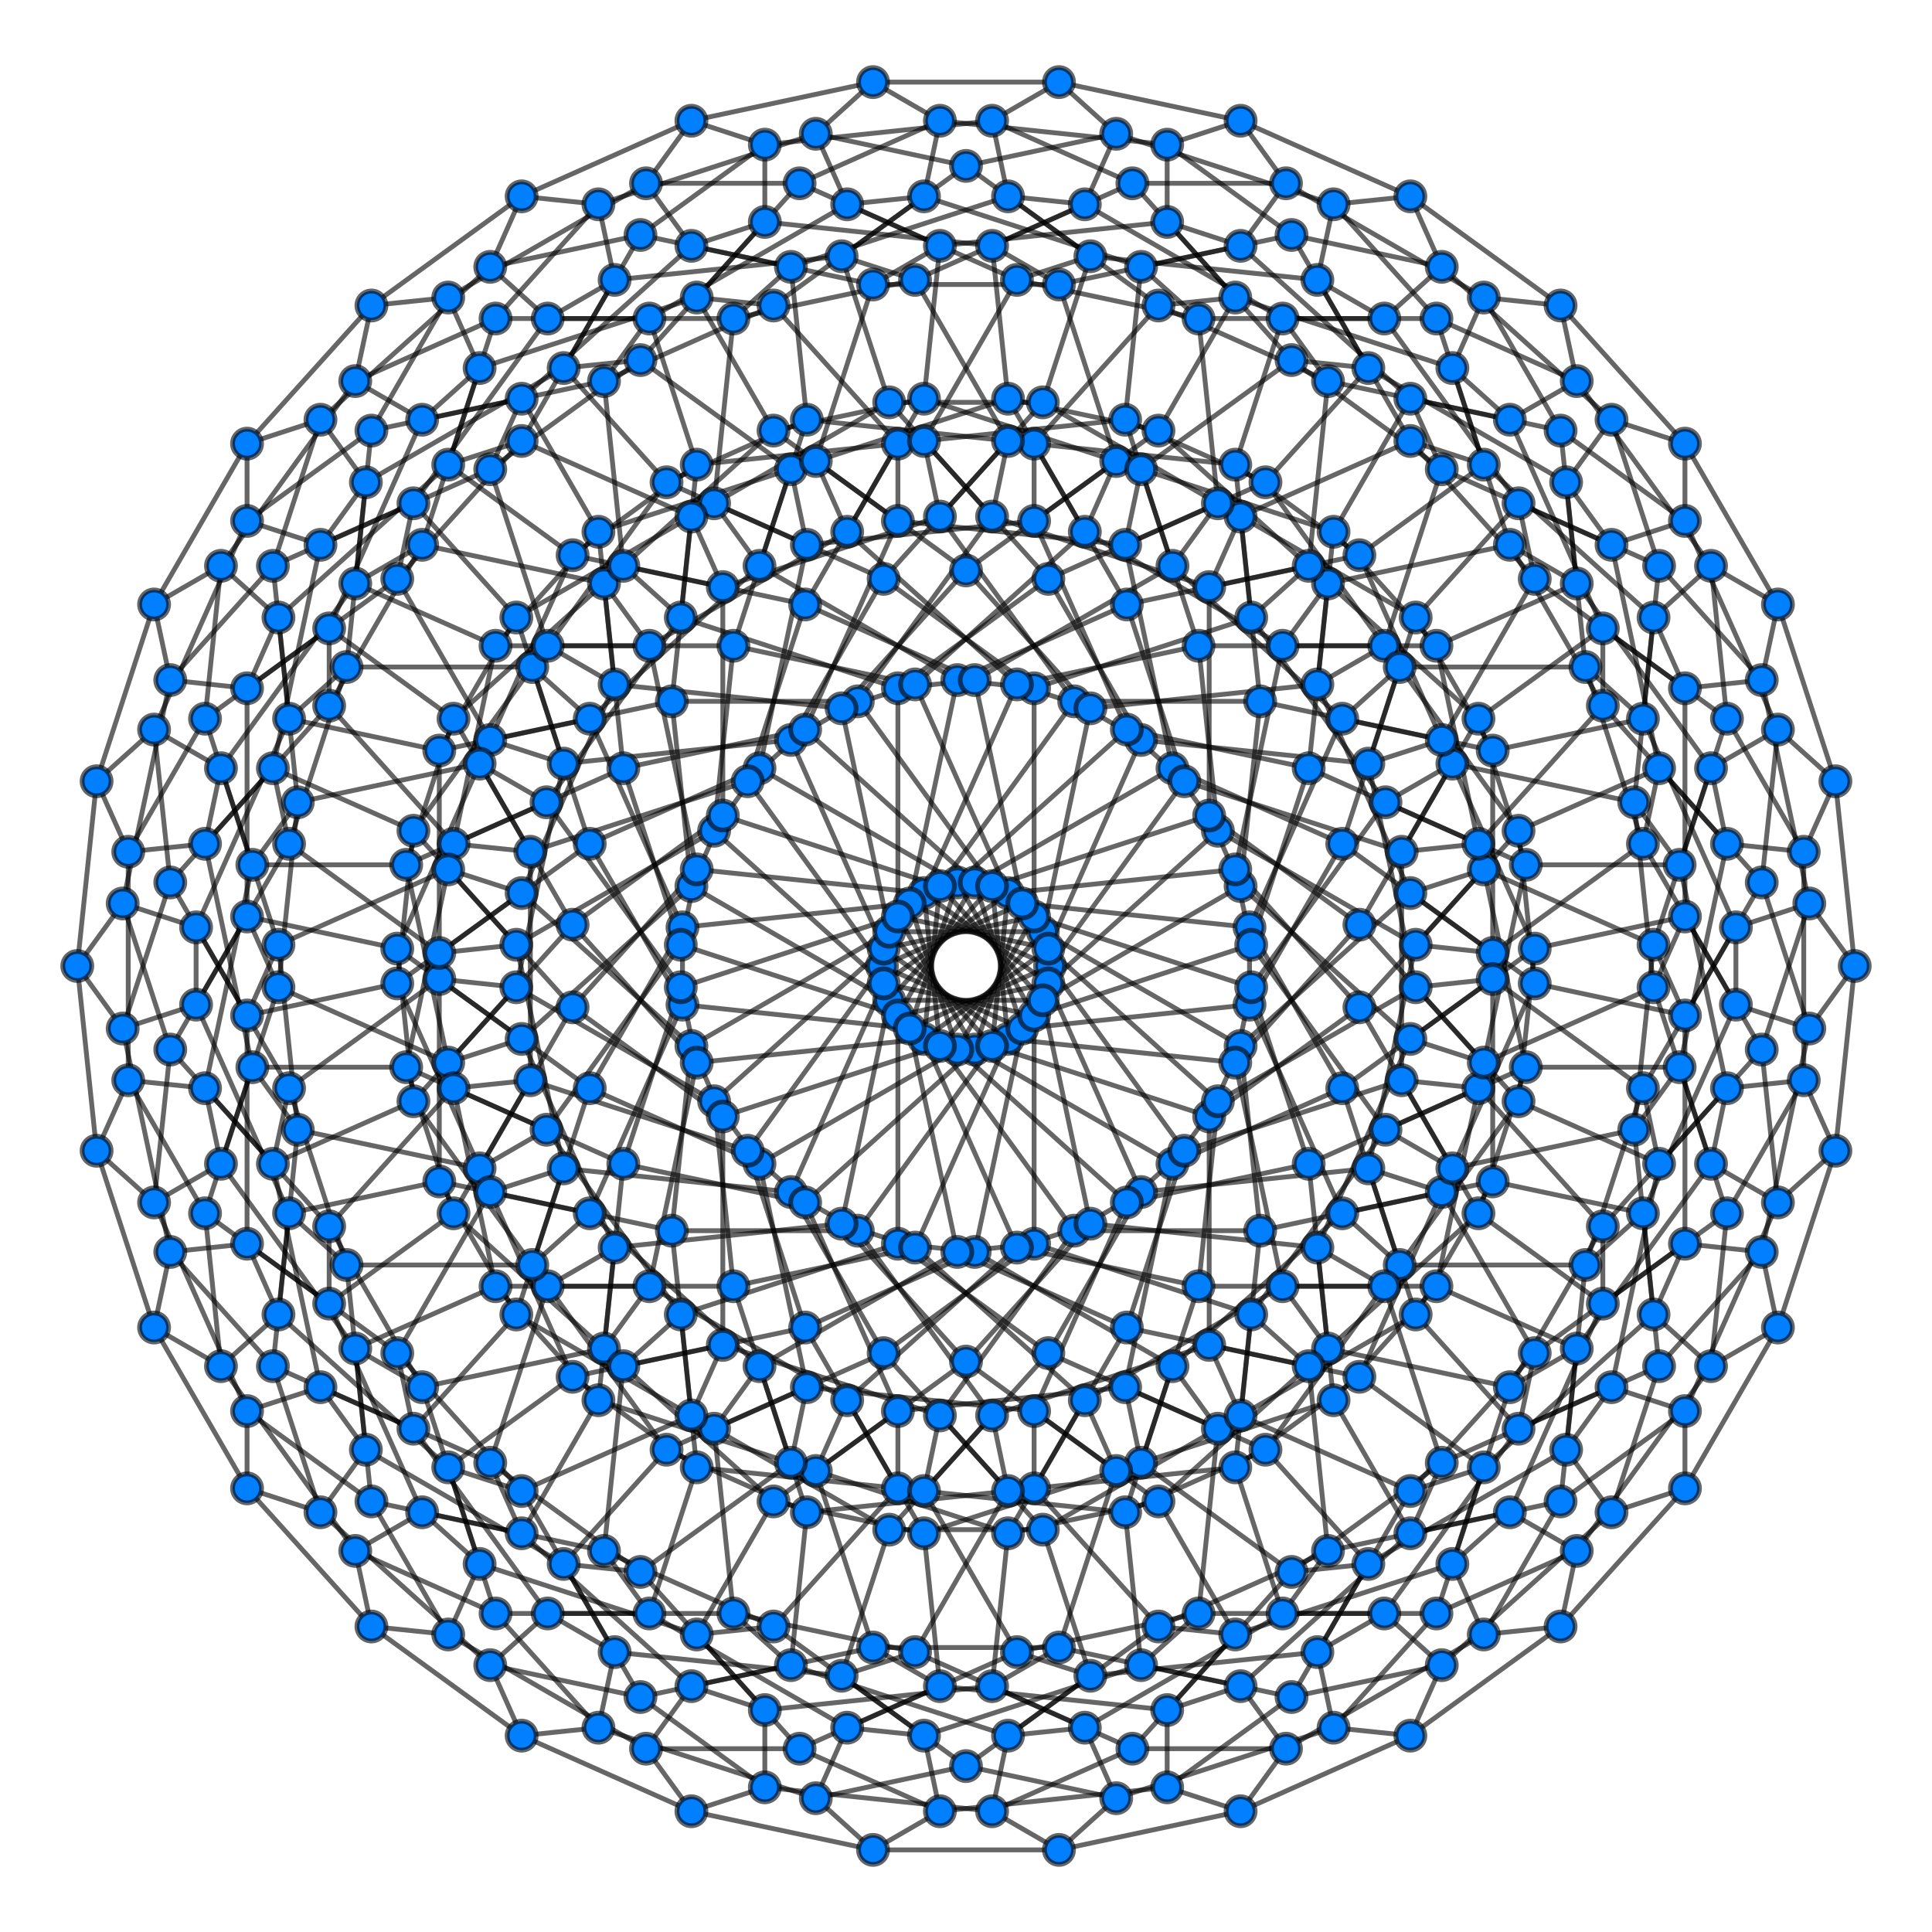 <?xml version="1.0" encoding="UTF-8" standalone="no"?>
<svg
xmlns:svg="http://www.w3.org/2000/svg"
xmlns="http://www.w3.org/2000/svg"
version="1.0"
width="800"
height="800"
id="New120Cell">
<g style="stroke:#000000;stroke-width:2;stroke-opacity:0.6;">
<line x1="584.0" y1=" 81.3" x2="646.2" y2="126.5"/>
<line x1="584.0" y1=" 81.3" x2="597.0" y2="110.5"/>
<line x1="584.0" y1=" 81.3" x2="513.7" y2=" 50.0"/>
<line x1="584.0" y1=" 81.3" x2="552.2" y2=" 84.6"/>
<line x1="382.6" y1="430.2" x2="421.1" y2="516.6"/>
<line x1="382.6" y1="430.2" x2="434.1" y2="392.8"/>
<line x1="382.6" y1="430.2" x2="288.5" y2="440.0"/>
<line x1="382.6" y1="430.2" x2="389.2" y2="366.9"/>
<line x1="417.4" y1="369.8" x2="410.8" y2="433.1"/>
<line x1="417.4" y1="369.8" x2="511.5" y2="360.0"/>
<line x1="417.4" y1="369.8" x2="365.9" y2="407.2"/>
<line x1="417.4" y1="369.8" x2="378.9" y2="283.4"/>
<line x1="216.0" y1="718.7" x2="286.3" y2="750.0"/>
<line x1="216.0" y1="718.7" x2="247.8" y2="715.4"/>
<line x1="216.0" y1="718.7" x2="153.8" y2="673.5"/>
<line x1="216.0" y1="718.7" x2="203.0" y2="689.5"/>
<line x1="555.8" y1="297.6" x2="579.6" y2="276.2"/>
<line x1="555.8" y1="297.6" x2="618.1" y2="310.8"/>
<line x1="555.8" y1="297.6" x2="517.4" y2="384.0"/>
<line x1="555.8" y1="297.6" x2="485.5" y2="234.3"/>
<line x1="410.8" y1="213.9" x2="417.4" y2="182.6"/>
<line x1="410.8" y1="213.9" x2="500.7" y2="243.1"/>
<line x1="410.8" y1="213.9" x2="355.2" y2="290.4"/>
<line x1="410.8" y1="213.9" x2="368.2" y2="166.6"/>
<line x1="389.2" y1="586.1" x2="431.8" y2="633.4"/>
<line x1="389.2" y1="586.1" x2="444.8" y2="509.6"/>
<line x1="389.2" y1="586.1" x2="299.3" y2="556.9"/>
<line x1="389.2" y1="586.1" x2="382.6" y2="617.4"/>
<line x1="244.2" y1="502.4" x2="282.6" y2="416.0"/>
<line x1="244.2" y1="502.4" x2="314.5" y2="565.7"/>
<line x1="244.2" y1="502.4" x2="220.4" y2="523.8"/>
<line x1="244.2" y1="502.4" x2="181.9" y2="489.2"/>
<line x1="697.7" y1="379.5" x2="729.5" y2="434.6"/>
<line x1="697.7" y1="379.5" x2="697.7" y2="285.0"/>
<line x1="697.7" y1="379.5" x2="684.7" y2="408.8"/>
<line x1="697.7" y1="379.5" x2="635.5" y2="392.8"/>
<line x1="268.9" y1="131.9" x2="250.1" y2="157.8"/>
<line x1="268.9" y1="131.9" x2="350.8" y2=" 84.6"/>
<line x1="268.9" y1="131.9" x2="205.2" y2="131.9"/>
<line x1="268.9" y1="131.9" x2="288.5" y2="192.4"/>
<line x1="531.1" y1="668.1" x2="511.5" y2="607.6"/>
<line x1="531.1" y1="668.1" x2="594.8" y2="668.1"/>
<line x1="531.1" y1="668.1" x2="449.2" y2="715.4"/>
<line x1="531.1" y1="668.1" x2="549.9" y2="642.2"/>
<line x1="102.3" y1="420.5" x2="115.3" y2="391.2"/>
<line x1="102.3" y1="420.5" x2="164.5" y2="407.2"/>
<line x1="102.3" y1="420.5" x2=" 70.5" y2="365.4"/>
<line x1="102.3" y1="420.5" x2="102.3" y2="515.0"/>
<line x1="573.2" y1="267.4" x2="628.8" y2="344.0"/>
<line x1="573.2" y1="267.4" x2="597.0" y2="194.3"/>
<line x1="573.2" y1="267.4" x2="496.3" y2="267.4"/>
<line x1="573.2" y1="267.4" x2="545.5" y2="283.4"/>
<line x1="428.2" y1="183.7" x2="466.6" y2="250.3"/>
<line x1="428.2" y1="183.7" x2="479.7" y2="126.5"/>
<line x1="428.2" y1="183.7" x2="334.1" y2="173.8"/>
<line x1="428.2" y1="183.7" x2="428.2" y2="215.7"/>
<line x1="371.8" y1="616.3" x2="371.8" y2="584.3"/>
<line x1="371.8" y1="616.3" x2="465.9" y2="626.2"/>
<line x1="371.8" y1="616.3" x2="320.3" y2="673.5"/>
<line x1="371.8" y1="616.3" x2="333.4" y2="549.7"/>
<line x1="226.8" y1="532.6" x2="303.7" y2="532.6"/>
<line x1="226.8" y1="532.6" x2="254.5" y2="516.6"/>
<line x1="226.8" y1="532.6" x2="171.2" y2="456.0"/>
<line x1="226.8" y1="532.6" x2="203.0" y2="605.7"/>
<line x1="715.1" y1="349.4" x2="708.5" y2="318.1"/>
<line x1="715.1" y1="349.4" x2="746.9" y2="352.7"/>
<line x1="715.1" y1="349.4" x2="663.7" y2="292.2"/>
<line x1="715.1" y1="349.4" x2="695.5" y2="441.9"/>
<line x1="286.3" y1="101.8" x2="267.5" y2=" 75.9"/>
<line x1="286.3" y1="101.8" x2="361.5" y2="117.8"/>
<line x1="286.3" y1="101.8" x2="216.0" y2="165.1"/>
<line x1="286.3" y1="101.8" x2="316.7" y2=" 91.9"/>
<line x1="513.7" y1="698.2" x2="483.3" y2="708.1"/>
<line x1="513.7" y1="698.2" x2="584.0" y2="634.9"/>
<line x1="513.7" y1="698.2" x2="438.5" y2="682.2"/>
<line x1="513.7" y1="698.2" x2="532.5" y2="724.1"/>
<line x1=" 84.9" y1="450.6" x2="136.3" y2="507.8"/>
<line x1=" 84.9" y1="450.6" x2="104.5" y2="358.1"/>
<line x1=" 84.9" y1="450.6" x2=" 91.5" y2="481.9"/>
<line x1=" 84.9" y1="450.6" x2=" 53.1" y2="447.3"/>
<line x1="687.0" y1="565.7" x2="729.5" y2="518.4"/>
<line x1="687.0" y1="565.7" x2="680.3" y2="502.4"/>
<line x1="687.0" y1="565.7" x2="667.3" y2="626.2"/>
<line x1="687.0" y1="565.7" x2="628.8" y2="591.6"/>
<line x1="258.1" y1="318.1" x2="250.1" y2="241.6"/>
<line x1="258.1" y1="318.1" x2="333.4" y2="302.1"/>
<line x1="258.1" y1="318.1" x2="187.8" y2="349.4"/>
<line x1="258.1" y1="318.1" x2="281.9" y2="391.2"/>
<line x1="541.9" y1="481.9" x2="518.1" y2="408.8"/>
<line x1="541.9" y1="481.9" x2="612.2" y2="450.6"/>
<line x1="541.9" y1="481.9" x2="466.6" y2="497.9"/>
<line x1="541.9" y1="481.9" x2="549.9" y2="558.4"/>
<line x1="113.0" y1="234.3" x2="132.7" y2="173.8"/>
<line x1="113.0" y1="234.3" x2="171.2" y2="208.4"/>
<line x1="113.0" y1="234.3" x2=" 70.5" y2="281.6"/>
<line x1="113.0" y1="234.3" x2="119.7" y2="297.6"/>
<line x1="768.0" y1="400.0" x2="760.0" y2="476.5"/>
<line x1="768.0" y1="400.0" x2="749.2" y2="425.9"/>
<line x1="768.0" y1="400.0" x2="760.0" y2="323.5"/>
<line x1="768.0" y1="400.0" x2="749.2" y2="374.1"/>
<line x1="680.3" y1="349.4" x2="618.1" y2="394.6"/>
<line x1="680.3" y1="349.4" x2="687.0" y2="318.1"/>
<line x1="680.3" y1="349.4" x2="718.8" y2="416.0"/>
<line x1="680.3" y1="349.4" x2="656.5" y2="276.2"/>
<line x1="697.7" y1="215.7" x2="646.2" y2="178.3"/>
<line x1="697.7" y1="215.7" x2="736.2" y2="302.1"/>
<line x1="697.7" y1="215.7" x2="667.3" y2="225.6"/>
<line x1="697.7" y1="215.7" x2="697.7" y2="183.7"/>
<line x1="687.0" y1="234.3" x2="628.8" y2="208.4"/>
<line x1="687.0" y1="234.3" x2="680.3" y2="297.6"/>
<line x1="687.0" y1="234.3" x2="729.5" y2="281.6"/>
<line x1="687.0" y1="234.3" x2="667.3" y2="173.8"/>
<line x1="288.5" y1="123.2" x2="198.6" y2="152.4"/>
<line x1="288.5" y1="123.2" x2="320.3" y2="178.3"/>
<line x1="288.5" y1="123.2" x2="331.1" y2=" 75.9"/>
<line x1="288.5" y1="123.2" x2="320.3" y2="126.5"/>
<line x1="465.9" y1="225.6" x2="485.5" y2="318.1"/>
<line x1="465.9" y1="225.6" x2="371.8" y2="215.7"/>
<line x1="465.9" y1="225.6" x2="472.5" y2="194.3"/>
<line x1="465.9" y1="225.6" x2="524.0" y2="199.7"/>
<line x1="483.3" y1=" 91.9" x2="513.7" y2="101.8"/>
<line x1="483.3" y1=" 91.9" x2="389.2" y2="101.8"/>
<line x1="483.3" y1=" 91.9" x2="483.3" y2=" 59.9"/>
<line x1="483.3" y1=" 91.9" x2="534.8" y2="149.1"/>
<line x1="472.5" y1="110.5" x2="496.3" y2="131.9"/>
<line x1="472.5" y1="110.5" x2="382.6" y2=" 81.3"/>
<line x1="472.5" y1="110.5" x2="465.9" y2="173.8"/>
<line x1="472.5" y1="110.5" x2="534.8" y2=" 97.3"/>
<line x1="695.5" y1="358.1" x2="715.1" y2="450.6"/>
<line x1="695.5" y1="358.1" x2="631.8" y2="358.1"/>
<line x1="695.5" y1="358.1" x2="676.7" y2="332.2"/>
<line x1="695.5" y1="358.1" x2="715.1" y2="297.6"/>
<line x1="518.1" y1="255.7" x2="428.2" y2="285.0"/>
<line x1="518.1" y1="255.7" x2="541.9" y2="234.3"/>
<line x1="518.1" y1="255.7" x2="573.7" y2="332.2"/>
<line x1="518.1" y1="255.7" x2="511.5" y2="192.4"/>
<line x1="625.2" y1="173.8" x2="601.4" y2="152.4"/>
<line x1="625.2" y1="173.8" x2="549.9" y2="157.8"/>
<line x1="625.2" y1="173.8" x2="663.7" y2="260.2"/>
<line x1="625.2" y1="173.8" x2="652.9" y2="157.8"/>
<line x1="614.4" y1="192.4" x2="584.0" y2="182.6"/>
<line x1="614.4" y1="192.4" x2="562.9" y2="229.9"/>
<line x1="614.4" y1="192.4" x2="594.8" y2="131.9"/>
<line x1="614.4" y1="192.4" x2="684.7" y2="255.7"/>
<line x1="216.0" y1=" 81.3" x2="153.8" y2="126.5"/>
<line x1="216.0" y1=" 81.3" x2="203.0" y2="110.5"/>
<line x1="216.0" y1=" 81.3" x2="247.8" y2=" 84.6"/>
<line x1="216.0" y1=" 81.3" x2="286.3" y2=" 50.0"/>
<line x1="303.7" y1="131.9" x2="295.7" y2="208.4"/>
<line x1="303.7" y1="131.9" x2="226.8" y2="131.9"/>
<line x1="303.7" y1="131.9" x2="327.5" y2="110.5"/>
<line x1="303.7" y1="131.9" x2="378.9" y2="115.9"/>
<line x1="410.8" y1=" 50.0" x2="468.9" y2=" 75.9"/>
<line x1="410.8" y1=" 50.0" x2="316.7" y2=" 59.9"/>
<line x1="410.8" y1=" 50.0" x2="417.4" y2=" 81.3"/>
<line x1="410.8" y1=" 50.0" x2="438.5" y2=" 34.0"/>
<line x1="400.0" y1=" 68.7" x2="451.5" y2="106.1"/>
<line x1="400.0" y1=" 68.7" x2="348.5" y2="106.1"/>
<line x1="400.0" y1=" 68.7" x2="337.8" y2=" 55.4"/>
<line x1="400.0" y1=" 68.7" x2="462.2" y2=" 55.4"/>
<line x1="667.3" y1="574.4" x2="697.7" y2="584.3"/>
<line x1="667.3" y1="574.4" x2="597.0" y2="605.7"/>
<line x1="667.3" y1="574.4" x2="648.5" y2="600.3"/>
<line x1="667.3" y1="574.4" x2="687.0" y2="481.9"/>
<line x1="579.6" y1="523.8" x2="555.8" y2="502.4"/>
<line x1="579.6" y1="523.8" x2="524.0" y2="600.3"/>
<line x1="579.6" y1="523.8" x2="555.8" y2="450.6"/>
<line x1="579.6" y1="523.8" x2="656.5" y2="523.8"/>
<line x1="472.5" y1="605.7" x2="382.6" y2="634.9"/>
<line x1="472.5" y1="605.7" x2="534.8" y2="650.9"/>
<line x1="472.5" y1="605.7" x2="465.9" y2="574.4"/>
<line x1="472.5" y1="605.7" x2="496.3" y2="532.6"/>
<line x1="586.2" y1="408.8" x2="566.6" y2="316.2"/>
<line x1="586.2" y1="408.8" x2="504.3" y2="456.0"/>
<line x1="586.2" y1="408.8" x2="628.8" y2="456.0"/>
<line x1="586.2" y1="408.8" x2="618.1" y2="405.4"/>
<line x1="187.8" y1="297.6" x2="136.3" y2="260.2"/>
<line x1="187.8" y1="297.6" x2="168.2" y2="358.1"/>
<line x1="187.8" y1="297.6" x2="219.6" y2="352.7"/>
<line x1="187.8" y1="297.6" x2="258.1" y2="234.3"/>
<line x1="365.2" y1="400.0" x2="423.3" y2="425.9"/>
<line x1="365.2" y1="400.0" x2="309.6" y2="476.5"/>
<line x1="365.2" y1="400.0" x2="309.6" y2="323.5"/>
<line x1="365.2" y1="400.0" x2="423.3" y2="374.1"/>
<line x1="258.1" y1="481.9" x2="250.1" y2="558.4"/>
<line x1="258.1" y1="481.9" x2="187.8" y2="450.6"/>
<line x1="258.1" y1="481.9" x2="281.9" y2="408.8"/>
<line x1="258.1" y1="481.9" x2="333.4" y2="497.9"/>
<line x1="371.8" y1="285.0" x2="434.1" y2="239.7"/>
<line x1="371.8" y1="285.0" x2="281.9" y2="255.7"/>
<line x1="371.8" y1="285.0" x2="371.8" y2="379.5"/>
<line x1="371.8" y1="285.0" x2="403.6" y2="281.6"/>
<line x1="594.8" y1="532.6" x2="652.9" y2="558.4"/>
<line x1="594.8" y1="532.6" x2="531.1" y2="532.6"/>
<line x1="594.8" y1="532.6" x2="552.2" y2="579.8"/>
<line x1="594.8" y1="532.6" x2="614.4" y2="440.0"/>
<line x1="417.4" y1="430.2" x2="365.9" y2="392.8"/>
<line x1="417.4" y1="430.2" x2="378.9" y2="516.6"/>
<line x1="417.4" y1="430.2" x2="410.8" y2="366.9"/>
<line x1="417.4" y1="430.2" x2="511.5" y2="440.0"/>
<line x1="400.0" y1="563.8" x2="337.8" y2="609.1"/>
<line x1="400.0" y1="563.8" x2="348.5" y2="506.7"/>
<line x1="400.0" y1="563.8" x2="462.2" y2="609.1"/>
<line x1="400.0" y1="563.8" x2="451.5" y2="506.7"/>
<line x1="513.7" y1="366.9" x2="521.8" y2="290.4"/>
<line x1="513.7" y1="366.9" x2="431.8" y2="414.2"/>
<line x1="513.7" y1="366.9" x2="500.7" y2="337.7"/>
<line x1="513.7" y1="366.9" x2="584.0" y2="430.2"/>
<line x1="115.3" y1="255.7" x2=" 91.5" y2="234.3"/>
<line x1="115.3" y1="255.7" x2="102.3" y2="285.0"/>
<line x1="115.3" y1="255.7" x2="123.3" y2="332.2"/>
<line x1="115.3" y1="255.7" x2="185.6" y2="192.4"/>
<line x1="203.0" y1="306.4" x2="233.4" y2="316.2"/>
<line x1="203.0" y1="306.4" x2="164.5" y2="392.8"/>
<line x1="203.0" y1="306.4" x2="164.5" y2="239.7"/>
<line x1="203.0" y1="306.4" x2="278.2" y2="290.4"/>
<line x1="185.6" y1="440.0" x2="205.2" y2="532.6"/>
<line x1="185.6" y1="440.0" x2="115.3" y2="408.8"/>
<line x1="185.6" y1="440.0" x2="216.0" y2="430.2"/>
<line x1="185.6" y1="440.0" x2="237.1" y2="382.9"/>
<line x1="299.3" y1="243.1" x2="389.2" y2="213.9"/>
<line x1="299.3" y1="243.1" x2="286.3" y2="213.9"/>
<line x1="299.3" y1="243.1" x2="237.1" y2="229.9"/>
<line x1="299.3" y1="243.1" x2="299.3" y2="337.7"/>
<line x1="684.7" y1="544.3" x2="708.5" y2="565.7"/>
<line x1="684.7" y1="544.3" x2="614.4" y2="607.6"/>
<line x1="684.7" y1="544.3" x2="676.7" y2="467.8"/>
<line x1="684.7" y1="544.3" x2="697.7" y2="515.0"/>
<line x1="597.0" y1="493.6" x2="566.6" y2="483.8"/>
<line x1="597.0" y1="493.6" x2="521.8" y2="509.6"/>
<line x1="597.0" y1="493.6" x2="635.5" y2="560.3"/>
<line x1="597.0" y1="493.6" x2="635.5" y2="407.2"/>
<line x1="614.4" y1="360.0" x2="594.8" y2="267.4"/>
<line x1="614.4" y1="360.0" x2="562.9" y2="417.1"/>
<line x1="614.4" y1="360.0" x2="584.0" y2="369.8"/>
<line x1="614.4" y1="360.0" x2="684.7" y2="391.2"/>
<line x1="500.7" y1="556.9" x2="410.8" y2="586.1"/>
<line x1="500.7" y1="556.9" x2="513.7" y2="586.1"/>
<line x1="500.7" y1="556.9" x2="562.9" y2="570.1"/>
<line x1="500.7" y1="556.9" x2="500.7" y2="462.3"/>
<line x1="205.2" y1="267.4" x2="147.1" y2="241.6"/>
<line x1="205.2" y1="267.4" x2="185.6" y2="360.0"/>
<line x1="205.2" y1="267.4" x2="247.8" y2="220.2"/>
<line x1="205.2" y1="267.4" x2="268.9" y2="267.4"/>
<line x1="382.6" y1="369.8" x2="434.1" y2="407.2"/>
<line x1="382.6" y1="369.8" x2="288.5" y2="360.0"/>
<line x1="382.6" y1="369.8" x2="389.2" y2="433.1"/>
<line x1="382.6" y1="369.8" x2="421.1" y2="283.4"/>
<line x1="400.0" y1="236.2" x2="462.2" y2="190.9"/>
<line x1="400.0" y1="236.2" x2="348.5" y2="293.3"/>
<line x1="400.0" y1="236.2" x2="337.8" y2="190.9"/>
<line x1="400.0" y1="236.2" x2="451.5" y2="293.3"/>
<line x1="286.3" y1="433.1" x2="278.2" y2="509.6"/>
<line x1="286.3" y1="433.1" x2="216.0" y2="369.8"/>
<line x1="286.3" y1="433.1" x2="299.3" y2="462.3"/>
<line x1="286.3" y1="433.1" x2="368.2" y2="385.8"/>
<line x1="612.2" y1="502.4" x2="663.7" y2="539.8"/>
<line x1="612.2" y1="502.4" x2="541.9" y2="565.7"/>
<line x1="612.2" y1="502.4" x2="580.4" y2="447.3"/>
<line x1="612.2" y1="502.4" x2="631.8" y2="441.9"/>
<line x1="434.8" y1="400.0" x2="376.7" y2="374.1"/>
<line x1="434.8" y1="400.0" x2="376.7" y2="425.9"/>
<line x1="434.8" y1="400.0" x2="490.4" y2="476.5"/>
<line x1="434.8" y1="400.0" x2="490.4" y2="323.5"/>
<line x1="541.9" y1="318.1" x2="549.9" y2="241.6"/>
<line x1="541.9" y1="318.1" x2="466.6" y2="302.1"/>
<line x1="541.9" y1="318.1" x2="518.1" y2="391.2"/>
<line x1="541.9" y1="318.1" x2="612.2" y2="349.4"/>
<line x1="428.2" y1="515.0" x2="365.9" y2="560.3"/>
<line x1="428.2" y1="515.0" x2="396.4" y2="518.4"/>
<line x1="428.2" y1="515.0" x2="428.2" y2="420.5"/>
<line x1="428.2" y1="515.0" x2="518.1" y2="544.3"/>
<line x1="132.7" y1="225.6" x2="102.3" y2="215.7"/>
<line x1="132.7" y1="225.6" x2="113.0" y2="318.1"/>
<line x1="132.7" y1="225.6" x2="151.5" y2="199.7"/>
<line x1="132.7" y1="225.6" x2="203.0" y2="194.3"/>
<line x1="220.4" y1="276.2" x2="244.2" y2="297.6"/>
<line x1="220.4" y1="276.2" x2="143.5" y2="276.2"/>
<line x1="220.4" y1="276.2" x2="244.2" y2="349.4"/>
<line x1="220.4" y1="276.2" x2="276.0" y2="199.7"/>
<line x1="327.5" y1="194.3" x2="417.4" y2="165.1"/>
<line x1="327.5" y1="194.3" x2="265.2" y2="149.1"/>
<line x1="327.5" y1="194.3" x2="334.1" y2="225.6"/>
<line x1="327.5" y1="194.3" x2="303.7" y2="267.4"/>
<line x1="213.8" y1="391.2" x2="233.4" y2="483.8"/>
<line x1="213.8" y1="391.2" x2="181.9" y2="394.6"/>
<line x1="213.8" y1="391.2" x2="171.2" y2="344.0"/>
<line x1="213.8" y1="391.2" x2="295.7" y2="344.0"/>
<line x1="584.0" y1="718.7" x2="646.2" y2="673.5"/>
<line x1="584.0" y1="718.7" x2="513.7" y2="750.0"/>
<line x1="584.0" y1="718.7" x2="552.2" y2="715.4"/>
<line x1="584.0" y1="718.7" x2="597.0" y2="689.5"/>
<line x1="496.3" y1="668.1" x2="504.3" y2="591.6"/>
<line x1="496.3" y1="668.1" x2="421.1" y2="684.1"/>
<line x1="496.3" y1="668.1" x2="472.5" y2="689.5"/>
<line x1="496.3" y1="668.1" x2="573.2" y2="668.1"/>
<line x1="389.2" y1="750.0" x2="331.1" y2="724.1"/>
<line x1="389.2" y1="750.0" x2="361.5" y2="766.0"/>
<line x1="389.2" y1="750.0" x2="382.6" y2="718.7"/>
<line x1="389.2" y1="750.0" x2="483.3" y2="740.1"/>
<line x1="400.0" y1="731.3" x2="348.5" y2="693.9"/>
<line x1="400.0" y1="731.3" x2="337.8" y2="744.6"/>
<line x1="400.0" y1="731.3" x2="462.2" y2="744.6"/>
<line x1="400.0" y1="731.3" x2="451.5" y2="693.9"/>
<line x1="104.5" y1="441.9" x2=" 84.9" y2="349.4"/>
<line x1="104.5" y1="441.9" x2=" 84.9" y2="502.4"/>
<line x1="104.5" y1="441.9" x2="123.3" y2="467.8"/>
<line x1="104.5" y1="441.9" x2="168.2" y2="441.9"/>
<line x1="281.9" y1="544.3" x2="371.8" y2="515.0"/>
<line x1="281.9" y1="544.3" x2="258.1" y2="565.7"/>
<line x1="281.9" y1="544.3" x2="226.3" y2="467.8"/>
<line x1="281.9" y1="544.3" x2="288.5" y2="607.6"/>
<line x1="174.8" y1="626.2" x2="198.6" y2="647.6"/>
<line x1="174.8" y1="626.2" x2="147.1" y2="642.2"/>
<line x1="174.8" y1="626.2" x2="136.3" y2="539.8"/>
<line x1="174.8" y1="626.2" x2="250.1" y2="642.2"/>
<line x1="185.6" y1="607.6" x2="216.0" y2="617.4"/>
<line x1="185.6" y1="607.6" x2="115.3" y2="544.3"/>
<line x1="185.6" y1="607.6" x2="205.2" y2="668.1"/>
<line x1="185.6" y1="607.6" x2="237.1" y2="570.1"/>
<line x1="511.5" y1="676.8" x2="601.4" y2="647.6"/>
<line x1="511.5" y1="676.8" x2="479.7" y2="621.7"/>
<line x1="511.5" y1="676.8" x2="468.9" y2="724.1"/>
<line x1="511.5" y1="676.8" x2="479.7" y2="673.5"/>
<line x1="334.1" y1="574.4" x2="314.5" y2="481.9"/>
<line x1="334.1" y1="574.4" x2="276.0" y2="600.3"/>
<line x1="334.1" y1="574.4" x2="327.5" y2="605.7"/>
<line x1="334.1" y1="574.4" x2="428.2" y2="584.3"/>
<line x1="316.7" y1="708.1" x2="286.3" y2="698.2"/>
<line x1="316.7" y1="708.1" x2="265.2" y2="650.9"/>
<line x1="316.7" y1="708.1" x2="316.7" y2="740.1"/>
<line x1="316.7" y1="708.1" x2="410.8" y2="698.2"/>
<line x1="327.5" y1="689.5" x2="303.7" y2="668.1"/>
<line x1="327.5" y1="689.5" x2="265.2" y2="702.7"/>
<line x1="327.5" y1="689.5" x2="334.1" y2="626.2"/>
<line x1="327.5" y1="689.5" x2="417.4" y2="718.7"/>
<line x1=" 32.0" y1="400.0" x2=" 40.0" y2="323.5"/>
<line x1=" 32.0" y1="400.0" x2=" 50.8" y2="374.1"/>
<line x1=" 32.0" y1="400.0" x2=" 40.0" y2="476.5"/>
<line x1=" 32.0" y1="400.0" x2=" 50.8" y2="425.9"/>
<line x1="119.7" y1="450.6" x2="181.9" y2="405.4"/>
<line x1="119.7" y1="450.6" x2="113.0" y2="481.9"/>
<line x1="119.7" y1="450.6" x2=" 81.2" y2="384.0"/>
<line x1="119.7" y1="450.6" x2="143.5" y2="523.8"/>
<line x1="102.3" y1="584.3" x2="153.8" y2="621.7"/>
<line x1="102.3" y1="584.3" x2=" 63.8" y2="497.9"/>
<line x1="102.3" y1="584.3" x2="132.7" y2="574.4"/>
<line x1="102.3" y1="584.3" x2="102.3" y2="616.3"/>
<line x1="113.0" y1="565.7" x2="171.2" y2="591.6"/>
<line x1="113.0" y1="565.7" x2="119.7" y2="502.4"/>
<line x1="113.0" y1="565.7" x2=" 70.5" y2="518.4"/>
<line x1="113.0" y1="565.7" x2="132.7" y2="626.2"/>
<line x1="648.5" y1="199.7" x2="566.6" y2="152.4"/>
<line x1="648.5" y1="199.7" x2="667.3" y2="225.6"/>
<line x1="648.5" y1="199.7" x2="656.5" y2="276.2"/>
<line x1="648.5" y1="199.7" x2="667.3" y2="173.8"/>
<line x1="736.2" y1="250.3" x2="708.5" y2="234.3"/>
<line x1="736.2" y1="250.3" x2="760.0" y2="323.5"/>
<line x1="736.2" y1="250.3" x2="697.7" y2="183.7"/>
<line x1="736.2" y1="250.3" x2="729.5" y2="281.6"/>
<line x1="718.8" y1="384.0" x2="680.3" y2="450.6"/>
<line x1="718.8" y1="384.0" x2="718.8" y2="416.0"/>
<line x1="718.8" y1="384.0" x2="749.2" y2="374.1"/>
<line x1="718.8" y1="384.0" x2="680.3" y2="297.6"/>
<line x1="729.5" y1="365.4" x2="697.7" y2="420.5"/>
<line x1="729.5" y1="365.4" x2="749.2" y2="425.9"/>
<line x1="729.5" y1="365.4" x2="687.0" y2="318.1"/>
<line x1="729.5" y1="365.4" x2="736.2" y2="302.1"/>
<line x1="566.6" y1="152.4" x2="534.8" y2="149.1"/>
<line x1="566.6" y1="152.4" x2="524.0" y2="199.7"/>
<line x1="566.6" y1="152.4" x2="534.8" y2=" 97.3"/>
<line x1="389.2" y1=" 50.0" x2="361.5" y2=" 34.0"/>
<line x1="389.2" y1=" 50.0" x2="331.1" y2=" 75.9"/>
<line x1="389.2" y1=" 50.0" x2="382.6" y2=" 81.3"/>
<line x1="389.2" y1=" 50.0" x2="483.3" y2=" 59.9"/>
<line x1="371.8" y1="183.7" x2="333.4" y2="250.3"/>
<line x1="371.8" y1="183.7" x2="320.3" y2="126.5"/>
<line x1="371.8" y1="183.7" x2="371.8" y2="215.7"/>
<line x1="371.8" y1="183.7" x2="465.9" y2="173.8"/>
<line x1="382.6" y1="165.1" x2="350.8" y2="220.2"/>
<line x1="382.6" y1="165.1" x2="320.3" y2="178.3"/>
<line x1="382.6" y1="165.1" x2="389.2" y2="101.8"/>
<line x1="382.6" y1="165.1" x2="472.5" y2="194.3"/>
<line x1="531.1" y1="131.9" x2="449.2" y2=" 84.6"/>
<line x1="531.1" y1="131.9" x2="511.5" y2="192.4"/>
<line x1="531.1" y1="131.9" x2="549.9" y2="157.8"/>
<line x1="531.1" y1="131.9" x2="594.8" y2="131.9"/>
<line x1="708.5" y1="234.3" x2="715.1" y2="297.6"/>
<line x1="708.5" y1="234.3" x2="652.9" y2="157.8"/>
<line x1="708.5" y1="234.3" x2="684.7" y2="255.7"/>
<line x1="601.4" y1="316.2" x2="562.9" y2="382.9"/>
<line x1="601.4" y1="316.2" x2="573.7" y2="332.2"/>
<line x1="601.4" y1="316.2" x2="562.9" y2="229.9"/>
<line x1="601.4" y1="316.2" x2="676.7" y2="332.2"/>
<line x1="612.2" y1="297.6" x2="580.4" y2="352.7"/>
<line x1="612.2" y1="297.6" x2="541.9" y2="234.3"/>
<line x1="612.2" y1="297.6" x2="631.8" y2="358.1"/>
<line x1="612.2" y1="297.6" x2="663.7" y2="260.2"/>
<line x1="449.2" y1=" 84.6" x2="378.9" y2="115.9"/>
<line x1="449.2" y1=" 84.6" x2="417.4" y2=" 81.3"/>
<line x1="449.2" y1=" 84.6" x2="462.2" y2=" 55.4"/>
<line x1="361.5" y1=" 34.0" x2="286.3" y2=" 50.0"/>
<line x1="361.5" y1=" 34.0" x2="337.8" y2=" 55.4"/>
<line x1="361.5" y1=" 34.0" x2="438.5" y2=" 34.0"/>
<line x1="254.5" y1="115.9" x2="216.0" y2="182.6"/>
<line x1="254.5" y1="115.9" x2="226.8" y2="131.9"/>
<line x1="254.5" y1="115.9" x2="247.8" y2=" 84.6"/>
<line x1="254.5" y1="115.9" x2="348.5" y2="106.1"/>
<line x1="265.2" y1=" 97.3" x2="233.4" y2="152.4"/>
<line x1="265.2" y1=" 97.3" x2="203.0" y2="110.5"/>
<line x1="265.2" y1=" 97.3" x2="327.5" y2="110.5"/>
<line x1="265.2" y1=" 97.3" x2="316.7" y2=" 59.9"/>
<line x1="485.5" y1="481.9" x2="403.6" y2="434.6"/>
<line x1="485.5" y1="481.9" x2="465.9" y2="574.4"/>
<line x1="485.5" y1="481.9" x2="504.3" y2="456.0"/>
<line x1="485.5" y1="481.9" x2="555.8" y2="450.6"/>
<line x1="573.2" y1="532.6" x2="545.5" y2="516.6"/>
<line x1="573.2" y1="532.6" x2="496.3" y2="532.6"/>
<line x1="573.2" y1="532.6" x2="597.0" y2="605.7"/>
<line x1="573.2" y1="532.6" x2="628.8" y2="456.0"/>
<line x1="680.3" y1="450.6" x2="656.5" y2="523.8"/>
<line x1="680.3" y1="450.6" x2="687.0" y2="481.9"/>
<line x1="680.3" y1="450.6" x2="618.1" y2="405.4"/>
<line x1="566.6" y1="647.6" x2="534.8" y2="702.7"/>
<line x1="566.6" y1="647.6" x2="534.8" y2="650.9"/>
<line x1="566.6" y1="647.6" x2="524.0" y2="600.3"/>
<line x1="566.6" y1="647.6" x2="648.5" y2="600.3"/>
<line x1="403.6" y1="434.6" x2="333.4" y2="497.9"/>
<line x1="403.6" y1="434.6" x2="371.8" y2="379.5"/>
<line x1="403.6" y1="434.6" x2="423.3" y2="374.1"/>
<line x1="226.3" y1="332.2" x2="198.6" y2="316.2"/>
<line x1="226.3" y1="332.2" x2="168.2" y2="358.1"/>
<line x1="226.3" y1="332.2" x2="281.9" y2="408.8"/>
<line x1="226.3" y1="332.2" x2="281.9" y2="255.7"/>
<line x1="333.4" y1="250.3" x2="258.1" y2="234.3"/>
<line x1="333.4" y1="250.3" x2="309.6" y2="323.5"/>
<line x1="333.4" y1="250.3" x2="403.6" y2="281.6"/>
<line x1="219.6" y1="447.3" x2="187.8" y2="502.4"/>
<line x1="219.6" y1="447.3" x2="187.8" y2="450.6"/>
<line x1="219.6" y1="447.3" x2="219.6" y2="352.7"/>
<line x1="219.6" y1="447.3" x2="309.6" y2="476.5"/>
<line x1="368.2" y1="414.2" x2="286.3" y2="366.9"/>
<line x1="368.2" y1="414.2" x2="348.5" y2="506.7"/>
<line x1="368.2" y1="414.2" x2="410.8" y2="366.9"/>
<line x1="368.2" y1="414.2" x2="431.8" y2="414.2"/>
<line x1="545.5" y1="516.6" x2="451.5" y2="506.7"/>
<line x1="545.5" y1="516.6" x2="552.2" y2="579.8"/>
<line x1="545.5" y1="516.6" x2="584.0" y2="430.2"/>
<line x1="562.9" y1="382.9" x2="511.5" y2="440.0"/>
<line x1="562.9" y1="382.9" x2="500.7" y2="337.7"/>
<line x1="562.9" y1="382.9" x2="614.4" y2="440.0"/>
<line x1="449.2" y1="579.8" x2="417.4" y2="634.9"/>
<line x1="449.2" y1="579.8" x2="378.9" y2="516.6"/>
<line x1="449.2" y1="579.8" x2="462.2" y2="609.1"/>
<line x1="449.2" y1="579.8" x2="531.1" y2="532.6"/>
<line x1="286.3" y1="366.9" x2="216.0" y2="430.2"/>
<line x1="286.3" y1="366.9" x2="278.2" y2="290.4"/>
<line x1="286.3" y1="366.9" x2="299.3" y2="337.7"/>
<line x1="198.6" y1="316.2" x2="123.3" y2="332.2"/>
<line x1="198.6" y1="316.2" x2="237.1" y2="382.9"/>
<line x1="198.6" y1="316.2" x2="237.1" y2="229.9"/>
<line x1="216.0" y1="182.6" x2="164.5" y2="239.7"/>
<line x1="216.0" y1="182.6" x2="185.6" y2="192.4"/>
<line x1="216.0" y1="182.6" x2="286.3" y2="213.9"/>
<line x1="102.3" y1="379.5" x2=" 70.5" y2="434.6"/>
<line x1="102.3" y1="379.5" x2="102.3" y2="285.0"/>
<line x1="102.3" y1="379.5" x2="164.5" y2="392.8"/>
<line x1="102.3" y1="379.5" x2="115.3" y2="408.8"/>
<line x1="513.7" y1="433.1" x2="431.8" y2="385.8"/>
<line x1="513.7" y1="433.1" x2="500.7" y2="462.3"/>
<line x1="513.7" y1="433.1" x2="521.8" y2="509.6"/>
<line x1="513.7" y1="433.1" x2="584.0" y2="369.8"/>
<line x1="601.4" y1="483.8" x2="573.7" y2="467.8"/>
<line x1="601.4" y1="483.8" x2="562.9" y2="570.1"/>
<line x1="601.4" y1="483.8" x2="562.9" y2="417.1"/>
<line x1="601.4" y1="483.8" x2="676.7" y2="467.8"/>
<line x1="584.0" y1="617.4" x2="545.5" y2="684.1"/>
<line x1="584.0" y1="617.4" x2="513.7" y2="586.1"/>
<line x1="584.0" y1="617.4" x2="614.4" y2="607.6"/>
<line x1="584.0" y1="617.4" x2="635.5" y2="560.3"/>
<line x1="697.7" y1="420.5" x2="697.7" y2="515.0"/>
<line x1="697.7" y1="420.5" x2="635.5" y2="407.2"/>
<line x1="697.7" y1="420.5" x2="684.7" y2="391.2"/>
<line x1="431.8" y1="385.8" x2="368.2" y2="385.8"/>
<line x1="431.8" y1="385.8" x2="389.2" y2="433.1"/>
<line x1="431.8" y1="385.8" x2="451.5" y2="293.3"/>
<line x1="254.5" y1="283.4" x2="226.8" y2="267.4"/>
<line x1="254.5" y1="283.4" x2="216.0" y2="369.8"/>
<line x1="254.5" y1="283.4" x2="247.8" y2="220.2"/>
<line x1="254.5" y1="283.4" x2="348.5" y2="293.3"/>
<line x1="237.1" y1="417.1" x2="198.6" y2="483.8"/>
<line x1="237.1" y1="417.1" x2="185.6" y2="360.0"/>
<line x1="237.1" y1="417.1" x2="299.3" y2="462.3"/>
<line x1="237.1" y1="417.1" x2="288.5" y2="360.0"/>
<line x1="350.8" y1="220.2" x2="268.9" y2="267.4"/>
<line x1="350.8" y1="220.2" x2="337.8" y2="190.9"/>
<line x1="350.8" y1="220.2" x2="421.1" y2="283.4"/>
<line x1="396.4" y1="365.4" x2="314.5" y2="318.1"/>
<line x1="396.4" y1="365.4" x2="376.7" y2="425.9"/>
<line x1="396.4" y1="365.4" x2="428.2" y2="420.5"/>
<line x1="396.4" y1="365.4" x2="466.6" y2="302.1"/>
<line x1="573.7" y1="467.8" x2="518.1" y2="544.3"/>
<line x1="573.7" y1="467.8" x2="518.1" y2="391.2"/>
<line x1="573.7" y1="467.8" x2="631.8" y2="441.9"/>
<line x1="466.6" y1="549.7" x2="428.2" y2="616.3"/>
<line x1="466.6" y1="549.7" x2="396.4" y2="518.4"/>
<line x1="466.6" y1="549.7" x2="490.4" y2="476.5"/>
<line x1="466.6" y1="549.7" x2="541.9" y2="565.7"/>
<line x1="580.4" y1="352.7" x2="490.4" y2="323.5"/>
<line x1="580.4" y1="352.7" x2="580.4" y2="447.3"/>
<line x1="580.4" y1="352.7" x2="612.2" y2="349.4"/>
<line x1="314.5" y1="318.1" x2="244.2" y2="349.4"/>
<line x1="314.5" y1="318.1" x2="295.7" y2="344.0"/>
<line x1="314.5" y1="318.1" x2="334.1" y2="225.6"/>
<line x1="226.8" y1="267.4" x2="171.2" y2="344.0"/>
<line x1="226.8" y1="267.4" x2="203.0" y2="194.3"/>
<line x1="226.8" y1="267.4" x2="303.7" y2="267.4"/>
<line x1="119.7" y1="349.4" x2=" 81.2" y2="416.0"/>
<line x1="119.7" y1="349.4" x2="143.5" y2="276.2"/>
<line x1="119.7" y1="349.4" x2="113.0" y2="318.1"/>
<line x1="119.7" y1="349.4" x2="181.9" y2="394.6"/>
<line x1="233.4" y1="152.4" x2="151.5" y2="199.7"/>
<line x1="233.4" y1="152.4" x2="276.0" y2="199.7"/>
<line x1="233.4" y1="152.4" x2="265.2" y2="149.1"/>
<line x1="350.8" y1="715.4" x2="268.9" y2="668.1"/>
<line x1="350.8" y1="715.4" x2="337.8" y2="744.6"/>
<line x1="350.8" y1="715.4" x2="382.6" y2="718.7"/>
<line x1="350.8" y1="715.4" x2="421.1" y2="684.1"/>
<line x1="438.5" y1="766.0" x2="410.8" y2="750.0"/>
<line x1="438.5" y1="766.0" x2="361.5" y2="766.0"/>
<line x1="438.5" y1="766.0" x2="462.2" y2="744.6"/>
<line x1="438.5" y1="766.0" x2="513.7" y2="750.0"/>
<line x1="545.5" y1="684.1" x2="451.5" y2="693.9"/>
<line x1="545.5" y1="684.1" x2="552.2" y2="715.4"/>
<line x1="545.5" y1="684.1" x2="573.2" y2="668.1"/>
<line x1="534.8" y1="702.7" x2="483.3" y2="740.1"/>
<line x1="534.8" y1="702.7" x2="472.5" y2="689.5"/>
<line x1="534.8" y1="702.7" x2="597.0" y2="689.5"/>
<line x1="268.9" y1="668.1" x2="205.2" y2="668.1"/>
<line x1="268.9" y1="668.1" x2="250.1" y2="642.2"/>
<line x1="268.9" y1="668.1" x2="288.5" y2="607.6"/>
<line x1=" 91.5" y1="565.7" x2=" 63.8" y2="549.7"/>
<line x1=" 91.5" y1="565.7" x2=" 84.9" y2="502.4"/>
<line x1=" 91.5" y1="565.7" x2="147.1" y2="642.2"/>
<line x1=" 91.5" y1="565.7" x2="115.3" y2="544.3"/>
<line x1="198.6" y1="483.8" x2="123.3" y2="467.8"/>
<line x1="198.6" y1="483.8" x2="237.1" y2="570.1"/>
<line x1="198.6" y1="483.8" x2="226.3" y2="467.8"/>
<line x1="187.8" y1="502.4" x2="136.3" y2="539.8"/>
<line x1="187.8" y1="502.4" x2="168.2" y2="441.9"/>
<line x1="187.8" y1="502.4" x2="258.1" y2="565.7"/>
<line x1="233.4" y1="647.6" x2="151.5" y2="600.3"/>
<line x1="233.4" y1="647.6" x2="265.2" y2="650.9"/>
<line x1="233.4" y1="647.6" x2="276.0" y2="600.3"/>
<line x1="233.4" y1="647.6" x2="265.2" y2="702.7"/>
<line x1="410.8" y1="750.0" x2="316.7" y2="740.1"/>
<line x1="410.8" y1="750.0" x2="417.4" y2="718.7"/>
<line x1="410.8" y1="750.0" x2="468.9" y2="724.1"/>
<line x1="428.2" y1="616.3" x2="334.1" y2="626.2"/>
<line x1="428.2" y1="616.3" x2="428.2" y2="584.3"/>
<line x1="428.2" y1="616.3" x2="479.7" y2="673.5"/>
<line x1="417.4" y1="634.9" x2="327.5" y2="605.7"/>
<line x1="417.4" y1="634.9" x2="410.8" y2="698.2"/>
<line x1="417.4" y1="634.9" x2="479.7" y2="621.7"/>
<line x1="151.5" y1="600.3" x2="132.7" y2="574.4"/>
<line x1="151.5" y1="600.3" x2="143.5" y2="523.8"/>
<line x1="151.5" y1="600.3" x2="132.7" y2="626.2"/>
<line x1=" 63.8" y1="549.7" x2=" 40.0" y2="476.5"/>
<line x1=" 63.8" y1="549.7" x2="102.3" y2="616.3"/>
<line x1=" 63.8" y1="549.7" x2=" 70.5" y2="518.4"/>
<line x1=" 81.2" y1="416.0" x2=" 81.2" y2="384.0"/>
<line x1=" 81.2" y1="416.0" x2=" 50.8" y2="425.9"/>
<line x1=" 81.2" y1="416.0" x2="119.7" y2="502.4"/>
<line x1=" 70.5" y1="434.6" x2=" 50.8" y2="374.1"/>
<line x1=" 70.5" y1="434.6" x2="113.0" y2="481.9"/>
<line x1=" 70.5" y1="434.6" x2=" 63.8" y2="497.9"/>
<line x1="760.0" y1="476.5" x2="736.2" y2="549.7"/>
<line x1="760.0" y1="476.5" x2="746.9" y2="447.3"/>
<line x1="760.0" y1="476.5" x2="736.2" y2="497.9"/>
<line x1="618.1" y1="394.6" x2="586.2" y2="391.2"/>
<line x1="618.1" y1="394.6" x2="618.1" y2="489.2"/>
<line x1="618.1" y1="394.6" x2="555.8" y2="349.4"/>
<line x1="646.2" y1="178.3" x2="652.9" y2="241.6"/>
<line x1="646.2" y1="178.3" x2="584.0" y2="165.1"/>
<line x1="646.2" y1="178.3" x2="614.4" y2="123.2"/>
<line x1="628.8" y1="208.4" x2="586.2" y2="255.7"/>
<line x1="628.8" y1="208.4" x2="635.5" y2="239.7"/>
<line x1="628.8" y1="208.4" x2="573.2" y2="131.9"/>
<line x1="198.6" y1="152.4" x2="174.8" y2="225.6"/>
<line x1="198.6" y1="152.4" x2="185.6" y2="123.2"/>
<line x1="198.6" y1="152.4" x2="174.8" y2="173.8"/>
<line x1="485.5" y1="318.1" x2="555.8" y2="349.4"/>
<line x1="485.5" y1="318.1" x2="403.6" y2="365.4"/>
<line x1="485.5" y1="318.1" x2="504.3" y2="344.0"/>
<line x1="513.7" y1="101.8" x2="584.0" y2="165.1"/>
<line x1="513.7" y1="101.8" x2="438.5" y2="117.8"/>
<line x1="513.7" y1="101.8" x2="532.5" y2=" 75.9"/>
<line x1="496.3" y1="131.9" x2="573.2" y2="131.9"/>
<line x1="496.3" y1="131.9" x2="421.1" y2="115.9"/>
<line x1="496.3" y1="131.9" x2="504.3" y2="208.4"/>
<line x1="715.1" y1="450.6" x2="746.9" y2="447.3"/>
<line x1="715.1" y1="450.6" x2="663.7" y2="507.8"/>
<line x1="715.1" y1="450.6" x2="708.5" y2="481.9"/>
<line x1="428.2" y1="285.0" x2="396.4" y2="281.6"/>
<line x1="428.2" y1="285.0" x2="428.2" y2="379.5"/>
<line x1="428.2" y1="285.0" x2="365.9" y2="239.7"/>
<line x1="601.4" y1="152.4" x2="614.4" y2="123.2"/>
<line x1="601.4" y1="152.4" x2="511.5" y2="123.2"/>
<line x1="601.4" y1="152.4" x2="625.2" y2="225.6"/>
<line x1="584.0" y1="182.6" x2="635.5" y2="239.7"/>
<line x1="584.0" y1="182.6" x2="513.7" y2="213.9"/>
<line x1="584.0" y1="182.6" x2="545.5" y2="115.9"/>
<line x1="153.8" y1="126.5" x2="185.6" y2="123.2"/>
<line x1="153.8" y1="126.5" x2="102.3" y2="183.7"/>
<line x1="153.8" y1="126.5" x2="147.1" y2="157.8"/>
<line x1="295.7" y1="208.4" x2="365.9" y2="239.7"/>
<line x1="295.7" y1="208.4" x2="213.8" y2="255.7"/>
<line x1="295.7" y1="208.4" x2="314.5" y2="234.3"/>
<line x1="468.9" y1=" 75.9" x2="511.5" y2="123.2"/>
<line x1="468.9" y1=" 75.9" x2="532.5" y2=" 75.9"/>
<line x1="468.9" y1=" 75.9" x2="410.8" y2="101.8"/>
<line x1="451.5" y1="106.1" x2="421.1" y2="115.9"/>
<line x1="451.5" y1="106.1" x2="545.5" y2="115.9"/>
<line x1="451.5" y1="106.1" x2="431.8" y2="166.6"/>
<line x1="697.7" y1="584.3" x2="736.2" y2="497.9"/>
<line x1="697.7" y1="584.3" x2="646.2" y2="621.7"/>
<line x1="697.7" y1="584.3" x2="697.7" y2="616.3"/>
<line x1="555.8" y1="502.4" x2="618.1" y2="489.2"/>
<line x1="555.8" y1="502.4" x2="485.5" y2="565.7"/>
<line x1="555.8" y1="502.4" x2="517.4" y2="416.0"/>
<line x1="382.6" y1="634.9" x2="389.2" y2="698.2"/>
<line x1="382.6" y1="634.9" x2="320.3" y2="621.7"/>
<line x1="382.6" y1="634.9" x2="350.8" y2="579.8"/>
<line x1="566.6" y1="316.2" x2="586.2" y2="255.7"/>
<line x1="566.6" y1="316.2" x2="472.5" y2="306.4"/>
<line x1="566.6" y1="316.2" x2="597.0" y2="306.4"/>
<line x1="136.3" y1="260.2" x2="174.8" y2="173.8"/>
<line x1="136.3" y1="260.2" x2=" 84.9" y2="297.6"/>
<line x1="136.3" y1="260.2" x2="136.3" y2="292.2"/>
<line x1="423.3" y1="425.9" x2="403.6" y2="365.4"/>
<line x1="423.3" y1="425.9" x2="517.4" y2="416.0"/>
<line x1="423.3" y1="425.9" x2="403.6" y2="518.4"/>
<line x1="250.1" y1="558.4" x2="320.3" y2="621.7"/>
<line x1="250.1" y1="558.4" x2="174.8" y2="574.4"/>
<line x1="250.1" y1="558.4" x2="268.9" y2="532.6"/>
<line x1="434.1" y1="239.7" x2="472.5" y2="306.4"/>
<line x1="434.1" y1="239.7" x2="504.3" y2="208.4"/>
<line x1="434.1" y1="239.7" x2="382.6" y2="182.6"/>
<line x1="652.9" y1="558.4" x2="646.2" y2="621.7"/>
<line x1="652.9" y1="558.4" x2="708.5" y2="481.9"/>
<line x1="652.9" y1="558.4" x2="625.2" y2="574.4"/>
<line x1="365.9" y1="392.8" x2="428.2" y2="379.5"/>
<line x1="365.9" y1="392.8" x2="295.7" y2="456.0"/>
<line x1="365.9" y1="392.8" x2="327.5" y2="306.4"/>
<line x1="337.8" y1="609.1" x2="350.8" y2="579.8"/>
<line x1="337.8" y1="609.1" x2="247.8" y2="579.8"/>
<line x1="337.8" y1="609.1" x2="361.5" y2="682.2"/>
<line x1="521.8" y1="290.4" x2="513.7" y2="213.9"/>
<line x1="521.8" y1="290.4" x2="597.0" y2="306.4"/>
<line x1="521.8" y1="290.4" x2="444.8" y2="290.4"/>
<line x1=" 91.5" y1="234.3" x2=" 84.9" y2="297.6"/>
<line x1=" 91.5" y1="234.3" x2="147.1" y2="157.8"/>
<line x1=" 91.5" y1="234.3" x2=" 63.8" y2="250.3"/>
<line x1="233.4" y1="316.2" x2="213.8" y2="255.7"/>
<line x1="233.4" y1="316.2" x2="327.5" y2="306.4"/>
<line x1="233.4" y1="316.2" x2="213.8" y2="408.8"/>
<line x1="205.2" y1="532.6" x2="247.8" y2="579.8"/>
<line x1="205.2" y1="532.6" x2="268.9" y2="532.6"/>
<line x1="205.2" y1="532.6" x2="147.1" y2="558.4"/>
<line x1="389.2" y1="213.9" x2="431.8" y2="166.6"/>
<line x1="389.2" y1="213.9" x2="382.6" y2="182.6"/>
<line x1="389.2" y1="213.9" x2="444.8" y2="290.4"/>
<line x1="708.5" y1="565.7" x2="736.2" y2="549.7"/>
<line x1="708.5" y1="565.7" x2="652.9" y2="642.2"/>
<line x1="708.5" y1="565.7" x2="715.1" y2="502.4"/>
<line x1="566.6" y1="483.8" x2="586.2" y2="391.2"/>
<line x1="566.6" y1="483.8" x2="472.5" y2="493.6"/>
<line x1="566.6" y1="483.8" x2="586.2" y2="544.3"/>
<line x1="594.8" y1="267.4" x2="652.9" y2="241.6"/>
<line x1="594.8" y1="267.4" x2="531.1" y2="267.4"/>
<line x1="594.8" y1="267.4" x2="552.2" y2="220.2"/>
<line x1="410.8" y1="586.1" x2="368.2" y2="633.4"/>
<line x1="410.8" y1="586.1" x2="417.4" y2="617.4"/>
<line x1="410.8" y1="586.1" x2="355.2" y2="509.6"/>
<line x1="147.1" y1="241.6" x2="174.8" y2="225.6"/>
<line x1="147.1" y1="241.6" x2=" 91.5" y2="318.1"/>
<line x1="147.1" y1="241.6" x2="153.8" y2="178.3"/>
<line x1="434.1" y1="407.2" x2="472.5" y2="493.6"/>
<line x1="434.1" y1="407.2" x2="504.3" y2="344.0"/>
<line x1="434.1" y1="407.2" x2="371.8" y2="420.5"/>
<line x1="462.2" y1="190.9" x2="438.5" y2="117.8"/>
<line x1="462.2" y1="190.9" x2="552.2" y2="220.2"/>
<line x1="462.2" y1="190.9" x2="449.2" y2="220.2"/>
<line x1="278.2" y1="509.6" x2="355.2" y2="509.6"/>
<line x1="278.2" y1="509.6" x2="203.0" y2="493.6"/>
<line x1="278.2" y1="509.6" x2="286.3" y2="586.1"/>
<line x1="663.7" y1="539.8" x2="663.7" y2="507.8"/>
<line x1="663.7" y1="539.8" x2="715.1" y2="502.4"/>
<line x1="663.7" y1="539.8" x2="625.2" y2="626.2"/>
<line x1="376.7" y1="374.1" x2="396.4" y2="281.6"/>
<line x1="376.7" y1="374.1" x2="282.6" y2="384.0"/>
<line x1="376.7" y1="374.1" x2="396.4" y2="434.6"/>
<line x1="549.9" y1="241.6" x2="531.1" y2="267.4"/>
<line x1="549.9" y1="241.6" x2="625.2" y2="225.6"/>
<line x1="549.9" y1="241.6" x2="479.7" y2="178.3"/>
<line x1="365.9" y1="560.3" x2="417.4" y2="617.4"/>
<line x1="365.9" y1="560.3" x2="295.7" y2="591.6"/>
<line x1="365.9" y1="560.3" x2="327.5" y2="493.6"/>
<line x1="102.3" y1="215.7" x2="102.3" y2="183.7"/>
<line x1="102.3" y1="215.7" x2="153.8" y2="178.3"/>
<line x1="102.3" y1="215.7" x2=" 63.8" y2="302.1"/>
<line x1="244.2" y1="297.6" x2="282.6" y2="384.0"/>
<line x1="244.2" y1="297.6" x2="314.5" y2="234.3"/>
<line x1="244.2" y1="297.6" x2="181.9" y2="310.8"/>
<line x1="417.4" y1="165.1" x2="410.8" y2="101.8"/>
<line x1="417.4" y1="165.1" x2="479.7" y2="178.3"/>
<line x1="417.4" y1="165.1" x2="449.2" y2="220.2"/>
<line x1="233.4" y1="483.8" x2="203.0" y2="493.6"/>
<line x1="233.4" y1="483.8" x2="327.5" y2="493.6"/>
<line x1="233.4" y1="483.8" x2="213.8" y2="544.3"/>
<line x1="646.2" y1="673.5" x2="652.9" y2="642.2"/>
<line x1="646.2" y1="673.5" x2="697.7" y2="616.3"/>
<line x1="646.2" y1="673.5" x2="614.4" y2="676.8"/>
<line x1="504.3" y1="591.6" x2="485.5" y2="565.7"/>
<line x1="504.3" y1="591.6" x2="586.2" y2="544.3"/>
<line x1="504.3" y1="591.6" x2="434.1" y2="560.3"/>
<line x1="331.1" y1="724.1" x2="389.2" y2="698.2"/>
<line x1="331.1" y1="724.1" x2="267.5" y2="724.1"/>
<line x1="331.1" y1="724.1" x2="288.5" y2="676.8"/>
<line x1="348.5" y1="693.9" x2="368.2" y2="633.4"/>
<line x1="348.5" y1="693.9" x2="254.5" y2="684.1"/>
<line x1="348.5" y1="693.9" x2="378.9" y2="684.1"/>
<line x1=" 84.9" y1="349.4" x2=" 91.5" y2="318.1"/>
<line x1=" 84.9" y1="349.4" x2="136.3" y2="292.2"/>
<line x1=" 84.9" y1="349.4" x2=" 53.1" y2="352.7"/>
<line x1="371.8" y1="515.0" x2="403.6" y2="518.4"/>
<line x1="371.8" y1="515.0" x2="371.8" y2="420.5"/>
<line x1="371.8" y1="515.0" x2="434.1" y2="560.3"/>
<line x1="198.6" y1="647.6" x2="174.8" y2="574.4"/>
<line x1="198.6" y1="647.6" x2="288.5" y2="676.8"/>
<line x1="198.6" y1="647.6" x2="185.6" y2="676.8"/>
<line x1="216.0" y1="617.4" x2="254.5" y2="684.1"/>
<line x1="216.0" y1="617.4" x2="286.3" y2="586.1"/>
<line x1="216.0" y1="617.4" x2="164.5" y2="560.3"/>
<line x1="601.4" y1="647.6" x2="625.2" y2="574.4"/>
<line x1="601.4" y1="647.6" x2="614.4" y2="676.8"/>
<line x1="601.4" y1="647.6" x2="625.2" y2="626.2"/>
<line x1="314.5" y1="481.9" x2="295.7" y2="456.0"/>
<line x1="314.5" y1="481.9" x2="396.4" y2="434.6"/>
<line x1="314.5" y1="481.9" x2="244.2" y2="450.6"/>
<line x1="286.3" y1="698.2" x2="267.5" y2="724.1"/>
<line x1="286.3" y1="698.2" x2="361.5" y2="682.2"/>
<line x1="286.3" y1="698.2" x2="216.0" y2="634.9"/>
<line x1="303.7" y1="668.1" x2="295.7" y2="591.6"/>
<line x1="303.7" y1="668.1" x2="378.9" y2="684.1"/>
<line x1="303.7" y1="668.1" x2="226.8" y2="668.1"/>
<line x1=" 40.0" y1="323.5" x2=" 63.8" y2="250.3"/>
<line x1=" 40.0" y1="323.5" x2=" 53.1" y2="352.7"/>
<line x1=" 40.0" y1="323.5" x2=" 63.8" y2="302.1"/>
<line x1="181.9" y1="405.4" x2="213.8" y2="408.8"/>
<line x1="181.9" y1="405.4" x2="181.9" y2="310.8"/>
<line x1="181.9" y1="405.4" x2="244.2" y2="450.6"/>
<line x1="153.8" y1="621.7" x2="147.1" y2="558.4"/>
<line x1="153.8" y1="621.7" x2="216.0" y2="634.9"/>
<line x1="153.8" y1="621.7" x2="185.6" y2="676.8"/>
<line x1="171.2" y1="591.6" x2="213.8" y2="544.3"/>
<line x1="171.2" y1="591.6" x2="164.5" y2="560.3"/>
<line x1="171.2" y1="591.6" x2="226.8" y2="668.1"/>
<line x1="736.2" y1="549.7" x2="697.7" y2="616.3"/>
<line x1="736.2" y1="549.7" x2="729.5" y2="518.4"/>
<line x1="586.2" y1="391.2" x2="504.3" y2="344.0"/>
<line x1="586.2" y1="391.2" x2="628.8" y2="344.0"/>
<line x1="652.9" y1="241.6" x2="625.2" y2="225.6"/>
<line x1="652.9" y1="241.6" x2="708.5" y2="318.1"/>
<line x1="618.1" y1="489.2" x2="586.2" y2="544.3"/>
<line x1="618.1" y1="489.2" x2="680.3" y2="502.4"/>
<line x1="746.9" y1="447.3" x2="715.1" y2="502.4"/>
<line x1="746.9" y1="447.3" x2="746.9" y2="352.7"/>
<line x1="584.0" y1="165.1" x2="552.2" y2="220.2"/>
<line x1="584.0" y1="165.1" x2="597.0" y2="194.3"/>
<line x1="736.2" y1="497.9" x2="708.5" y2="481.9"/>
<line x1="736.2" y1="497.9" x2="729.5" y2="434.6"/>
<line x1="555.8" y1="349.4" x2="517.4" y2="416.0"/>
<line x1="555.8" y1="349.4" x2="579.6" y2="276.2"/>
<line x1="614.4" y1="123.2" x2="532.5" y2=" 75.9"/>
<line x1="614.4" y1="123.2" x2="646.2" y2="126.5"/>
<line x1="586.2" y1="255.7" x2="504.3" y2="208.4"/>
<line x1="586.2" y1="255.7" x2="618.1" y2="310.8"/>
<line x1="635.5" y1="239.7" x2="597.0" y2="306.4"/>
<line x1="635.5" y1="239.7" x2="697.7" y2="285.0"/>
<line x1="573.2" y1="131.9" x2="545.5" y2="115.9"/>
<line x1="573.2" y1="131.9" x2="597.0" y2="110.5"/>
<line x1="174.8" y1="225.6" x2="136.3" y2="292.2"/>
<line x1="174.8" y1="225.6" x2="250.1" y2="241.6"/>
<line x1="396.4" y1="281.6" x2="314.5" y2="234.3"/>
<line x1="396.4" y1="281.6" x2="466.6" y2="250.3"/>
<line x1="389.2" y1="698.2" x2="361.5" y2="682.2"/>
<line x1="389.2" y1="698.2" x2="483.3" y2="708.1"/>
<line x1="428.2" y1="379.5" x2="396.4" y2="434.6"/>
<line x1="428.2" y1="379.5" x2="518.1" y2="408.8"/>
<line x1="185.6" y1="123.2" x2="153.8" y2="178.3"/>
<line x1="185.6" y1="123.2" x2="267.5" y2=" 75.9"/>
<line x1="320.3" y1="621.7" x2="288.5" y2="676.8"/>
<line x1="320.3" y1="621.7" x2="371.8" y2="584.3"/>
<line x1="174.8" y1="173.8" x2="147.1" y2="157.8"/>
<line x1="174.8" y1="173.8" x2="250.1" y2="157.8"/>
<line x1="365.9" y1="239.7" x2="327.5" y2="306.4"/>
<line x1="365.9" y1="239.7" x2="417.4" y2="182.6"/>
<line x1="350.8" y1="579.8" x2="268.9" y2="532.6"/>
<line x1="350.8" y1="579.8" x2="421.1" y2="516.6"/>
<line x1="368.2" y1="633.4" x2="286.3" y2="586.1"/>
<line x1="368.2" y1="633.4" x2="431.8" y2="633.4"/>
<line x1="417.4" y1="617.4" x2="378.9" y2="684.1"/>
<line x1="417.4" y1="617.4" x2="511.5" y2="607.6"/>
<line x1="355.2" y1="509.6" x2="327.5" y2="493.6"/>
<line x1="355.2" y1="509.6" x2="410.8" y2="433.1"/>
<line x1="663.7" y1="507.8" x2="625.2" y2="574.4"/>
<line x1="663.7" y1="507.8" x2="612.2" y2="450.6"/>
<line x1="485.5" y1="565.7" x2="403.6" y2="518.4"/>
<line x1="485.5" y1="565.7" x2="465.9" y2="626.2"/>
<line x1="438.5" y1="117.8" x2="410.8" y2="101.8"/>
<line x1="438.5" y1="117.8" x2="361.5" y2="117.8"/>
<line x1="403.6" y1="365.4" x2="371.8" y2="420.5"/>
<line x1="403.6" y1="365.4" x2="333.4" y2="302.1"/>
<line x1="646.2" y1="621.7" x2="614.4" y2="676.8"/>
<line x1="646.2" y1="621.7" x2="584.0" y2="634.9"/>
<line x1="511.5" y1="123.2" x2="479.7" y2="178.3"/>
<line x1="511.5" y1="123.2" x2="479.7" y2="126.5"/>
<line x1="652.9" y1="642.2" x2="625.2" y2="626.2"/>
<line x1="652.9" y1="642.2" x2="594.8" y2="668.1"/>
<line x1="472.5" y1="493.6" x2="434.1" y2="560.3"/>
<line x1="472.5" y1="493.6" x2="444.8" y2="509.6"/>
<line x1="531.1" y1="267.4" x2="449.2" y2="220.2"/>
<line x1="531.1" y1="267.4" x2="511.5" y2="360.0"/>
<line x1="513.7" y1="213.9" x2="431.8" y2="166.6"/>
<line x1="513.7" y1="213.9" x2="500.7" y2="243.1"/>
<line x1="421.1" y1="115.9" x2="382.6" y2="182.6"/>
<line x1="421.1" y1="115.9" x2="350.8" y2=" 84.6"/>
<line x1="472.5" y1="306.4" x2="444.8" y2="290.4"/>
<line x1="472.5" y1="306.4" x2="434.1" y2="392.8"/>
<line x1="102.3" y1="183.7" x2=" 63.8" y2="250.3"/>
<line x1="102.3" y1="183.7" x2="132.7" y2="173.8"/>
<line x1="295.7" y1="456.0" x2="213.8" y2="408.8"/>
<line x1="295.7" y1="456.0" x2="303.7" y2="532.6"/>
<line x1="174.8" y1="574.4" x2="147.1" y2="558.4"/>
<line x1="174.8" y1="574.4" x2="136.3" y2="507.8"/>
<line x1="213.8" y1="255.7" x2="181.9" y2="310.8"/>
<line x1="213.8" y1="255.7" x2="171.2" y2="208.4"/>
<line x1=" 84.9" y1="297.6" x2=" 53.1" y2="352.7"/>
<line x1=" 84.9" y1="297.6" x2="104.5" y2="358.1"/>
<line x1="247.8" y1="579.8" x2="216.0" y2="634.9"/>
<line x1="247.8" y1="579.8" x2="254.5" y2="516.6"/>
<line x1=" 91.5" y1="318.1" x2=" 63.8" y2="302.1"/>
<line x1=" 91.5" y1="318.1" x2="115.3" y2="391.2"/>
<line x1="282.6" y1="384.0" x2="244.2" y2="450.6"/>
<line x1="282.6" y1="384.0" x2="282.6" y2="416.0"/>
<line x1="267.5" y1="724.1" x2="185.6" y2="676.8"/>
<line x1="267.5" y1="724.1" x2="286.3" y2="750.0"/>
<line x1="295.7" y1="591.6" x2="213.8" y2="544.3"/>
<line x1="295.7" y1="591.6" x2="314.5" y2="565.7"/>
<line x1="203.0" y1="493.6" x2="164.5" y2="560.3"/>
<line x1="203.0" y1="493.6" x2="164.5" y2="407.2"/>
<line x1="254.5" y1="684.1" x2="226.8" y2="668.1"/>
<line x1="254.5" y1="684.1" x2="247.8" y2="715.4"/>
<line x1="697.7" y1="616.3" x2="667.3" y2="626.2"/>
<line x1="504.3" y1="344.0" x2="496.3" y2="267.4"/>
<line x1="625.2" y1="225.6" x2="663.7" y2="292.2"/>
<line x1="586.2" y1="544.3" x2="628.8" y2="591.6"/>
<line x1="715.1" y1="502.4" x2="695.5" y2="441.9"/>
<line x1="552.2" y1="220.2" x2="545.5" y2="283.4"/>
<line x1="708.5" y1="481.9" x2="684.7" y2="408.8"/>
<line x1="517.4" y1="416.0" x2="517.4" y2="384.0"/>
<line x1="532.5" y1=" 75.9" x2="513.7" y2=" 50.0"/>
<line x1="504.3" y1="208.4" x2="485.5" y2="234.3"/>
<line x1="597.0" y1="306.4" x2="635.5" y2="392.8"/>
<line x1="545.5" y1="115.9" x2="552.2" y2=" 84.6"/>
<line x1="136.3" y1="292.2" x2="187.8" y2="349.4"/>
<line x1="314.5" y1="234.3" x2="334.1" y2="173.8"/>
<line x1="361.5" y1="682.2" x2="438.5" y2="682.2"/>
<line x1="396.4" y1="434.6" x2="466.6" y2="497.9"/>
<line x1="153.8" y1="178.3" x2="216.0" y2="165.1"/>
<line x1="288.5" y1="676.8" x2="320.3" y2="673.5"/>
<line x1="147.1" y1="157.8" x2="205.2" y2="131.9"/>
<line x1="327.5" y1="306.4" x2="355.2" y2="290.4"/>
<line x1="268.9" y1="532.6" x2="288.5" y2="440.0"/>
<line x1="286.3" y1="586.1" x2="299.3" y2="556.9"/>
<line x1="378.9" y1="684.1" x2="449.2" y2="715.4"/>
<line x1="327.5" y1="493.6" x2="365.9" y2="407.2"/>
<line x1="625.2" y1="574.4" x2="549.9" y2="558.4"/>
<line x1="403.6" y1="518.4" x2="333.4" y2="549.7"/>
<line x1="410.8" y1="101.8" x2="316.7" y2=" 91.9"/>
<line x1="371.8" y1="420.5" x2="281.9" y2="391.2"/>
<line x1="614.4" y1="676.8" x2="532.5" y2="724.1"/>
<line x1="479.7" y1="178.3" x2="428.2" y2="215.7"/>
<line x1="625.2" y1="626.2" x2="549.9" y2="642.2"/>
<line x1="434.1" y1="560.3" x2="382.6" y2="617.4"/>
<line x1="449.2" y1="220.2" x2="378.9" y2="283.4"/>
<line x1="431.8" y1="166.6" x2="368.2" y2="166.6"/>
<line x1="382.6" y1="182.6" x2="288.5" y2="192.4"/>
<line x1="444.8" y1="290.4" x2="389.2" y2="366.9"/>
<line x1=" 63.8" y1="250.3" x2=" 70.5" y2="281.6"/>
<line x1="213.8" y1="408.8" x2="171.2" y2="456.0"/>
<line x1="147.1" y1="558.4" x2=" 91.5" y2="481.9"/>
<line x1="181.9" y1="310.8" x2="119.7" y2="297.6"/>
<line x1=" 53.1" y1="352.7" x2=" 53.1" y2="447.3"/>
<line x1="216.0" y1="634.9" x2="203.0" y2="605.7"/>
<line x1=" 63.8" y1="302.1" x2=" 70.5" y2="365.4"/>
<line x1="244.2" y1="450.6" x2="220.4" y2="523.8"/>
<line x1="185.6" y1="676.8" x2="153.8" y2="673.5"/>
<line x1="213.8" y1="544.3" x2="181.9" y2="489.2"/>
<line x1="164.5" y1="560.3" x2="102.3" y2="515.0"/>
<line x1="226.8" y1="668.1" x2="203.0" y2="689.5"/>
<line x1="729.5" y1="518.4" x2="749.2" y2="425.9"/>
<line x1="729.5" y1="518.4" x2="697.7" y2="515.0"/>
<line x1="628.8" y1="344.0" x2="687.0" y2="318.1"/>
<line x1="628.8" y1="344.0" x2="635.5" y2="407.2"/>
<line x1="708.5" y1="318.1" x2="736.2" y2="302.1"/>
<line x1="708.5" y1="318.1" x2="684.7" y2="391.2"/>
<line x1="680.3" y1="502.4" x2="718.8" y2="416.0"/>
<line x1="680.3" y1="502.4" x2="656.5" y2="523.8"/>
<line x1="746.9" y1="352.7" x2="760.0" y2="323.5"/>
<line x1="746.9" y1="352.7" x2="715.1" y2="297.6"/>
<line x1="597.0" y1="194.3" x2="667.3" y2="225.6"/>
<line x1="597.0" y1="194.3" x2="534.8" y2="149.1"/>
<line x1="729.5" y1="434.6" x2="749.2" y2="374.1"/>
<line x1="729.5" y1="434.6" x2="687.0" y2="481.9"/>
<line x1="579.6" y1="276.2" x2="656.5" y2="276.2"/>
<line x1="579.6" y1="276.2" x2="524.0" y2="199.7"/>
<line x1="646.2" y1="126.5" x2="697.7" y2="183.7"/>
<line x1="646.2" y1="126.5" x2="652.9" y2="157.8"/>
<line x1="618.1" y1="310.8" x2="680.3" y2="297.6"/>
<line x1="618.1" y1="310.8" x2="618.1" y2="405.4"/>
<line x1="697.7" y1="285.0" x2="729.5" y2="281.6"/>
<line x1="697.7" y1="285.0" x2="684.7" y2="255.7"/>
<line x1="597.0" y1="110.5" x2="667.3" y2="173.8"/>
<line x1="597.0" y1="110.5" x2="534.8" y2=" 97.3"/>
<line x1="250.1" y1="241.6" x2="320.3" y2="178.3"/>
<line x1="250.1" y1="241.6" x2="268.9" y2="267.4"/>
<line x1="466.6" y1="250.3" x2="541.9" y2="234.3"/>
<line x1="466.6" y1="250.3" x2="490.4" y2="323.5"/>
<line x1="483.3" y1="708.1" x2="534.8" y2="650.9"/>
<line x1="483.3" y1="708.1" x2="483.3" y2="740.1"/>
<line x1="518.1" y1="408.8" x2="573.7" y2="332.2"/>
<line x1="518.1" y1="408.8" x2="511.5" y2="440.0"/>
<line x1="267.5" y1=" 75.9" x2="331.1" y2=" 75.9"/>
<line x1="267.5" y1=" 75.9" x2="286.3" y2=" 50.0"/>
<line x1="371.8" y1="584.3" x2="465.9" y2="574.4"/>
<line x1="371.8" y1="584.3" x2="333.4" y2="497.9"/>
<line x1="250.1" y1="157.8" x2="320.3" y2="126.5"/>
<line x1="250.1" y1="157.8" x2="258.1" y2="234.3"/>
<line x1="417.4" y1="182.6" x2="511.5" y2="192.4"/>
<line x1="417.4" y1="182.6" x2="378.9" y2="115.9"/>
<line x1="421.1" y1="516.6" x2="496.3" y2="532.6"/>
<line x1="421.1" y1="516.6" x2="451.5" y2="506.7"/>
<line x1="431.8" y1="633.4" x2="513.7" y2="586.1"/>
<line x1="431.8" y1="633.4" x2="451.5" y2="693.9"/>
<line x1="511.5" y1="607.6" x2="562.9" y2="570.1"/>
<line x1="511.5" y1="607.6" x2="518.1" y2="544.3"/>
<line x1="410.8" y1="433.1" x2="500.7" y2="462.3"/>
<line x1="410.8" y1="433.1" x2="368.2" y2="385.8"/>
<line x1="612.2" y1="450.6" x2="631.8" y2="358.1"/>
<line x1="612.2" y1="450.6" x2="580.4" y2="447.3"/>
<line x1="465.9" y1="626.2" x2="524.0" y2="600.3"/>
<line x1="465.9" y1="626.2" x2="472.5" y2="689.5"/>
<line x1="361.5" y1="117.8" x2="389.2" y2="101.8"/>
<line x1="361.5" y1="117.8" x2="337.8" y2="190.9"/>
<line x1="333.4" y1="302.1" x2="371.8" y2="215.7"/>
<line x1="333.4" y1="302.1" x2="309.6" y2="323.5"/>
<line x1="584.0" y1="634.9" x2="597.0" y2="605.7"/>
<line x1="584.0" y1="634.9" x2="552.2" y2="579.8"/>
<line x1="479.7" y1="126.5" x2="549.9" y2="157.8"/>
<line x1="479.7" y1="126.5" x2="417.4" y2=" 81.3"/>
<line x1="594.8" y1="668.1" x2="614.4" y2="607.6"/>
<line x1="594.8" y1="668.1" x2="552.2" y2="715.4"/>
<line x1="444.8" y1="509.6" x2="521.8" y2="509.6"/>
<line x1="444.8" y1="509.6" x2="389.2" y2="433.1"/>
<line x1="511.5" y1="360.0" x2="562.9" y2="417.1"/>
<line x1="511.5" y1="360.0" x2="518.1" y2="391.2"/>
<line x1="500.7" y1="243.1" x2="562.9" y2="229.9"/>
<line x1="500.7" y1="243.1" x2="500.7" y2="337.7"/>
<line x1="350.8" y1=" 84.6" x2="382.6" y2=" 81.3"/>
<line x1="350.8" y1=" 84.6" x2="337.8" y2=" 55.4"/>
<line x1="434.1" y1="392.8" x2="504.3" y2="456.0"/>
<line x1="434.1" y1="392.8" x2="371.8" y2="379.5"/>
<line x1="132.7" y1="173.8" x2="203.0" y2="110.5"/>
<line x1="132.7" y1="173.8" x2="151.5" y2="199.7"/>
<line x1="303.7" y1="532.6" x2="378.9" y2="516.6"/>
<line x1="303.7" y1="532.6" x2="327.5" y2="605.7"/>
<line x1="136.3" y1="507.8" x2="187.8" y2="450.6"/>
<line x1="136.3" y1="507.8" x2="136.3" y2="539.8"/>
<line x1="171.2" y1="208.4" x2="226.8" y2="131.9"/>
<line x1="171.2" y1="208.4" x2="164.5" y2="239.7"/>
<line x1="104.5" y1="358.1" x2="168.2" y2="358.1"/>
<line x1="104.5" y1="358.1" x2="123.3" y2="332.2"/>
<line x1="254.5" y1="516.6" x2="348.5" y2="506.7"/>
<line x1="254.5" y1="516.6" x2="216.0" y2="430.2"/>
<line x1="115.3" y1="391.2" x2="185.6" y2="360.0"/>
<line x1="115.3" y1="391.2" x2="123.3" y2="467.8"/>
<line x1="282.6" y1="416.0" x2="376.7" y2="425.9"/>
<line x1="282.6" y1="416.0" x2="244.2" y2="349.4"/>
<line x1="286.3" y1="750.0" x2="361.5" y2="766.0"/>
<line x1="286.3" y1="750.0" x2="316.7" y2="740.1"/>
<line x1="314.5" y1="565.7" x2="396.4" y2="518.4"/>
<line x1="314.5" y1="565.7" x2="334.1" y2="626.2"/>
<line x1="164.5" y1="407.2" x2="216.0" y2="369.8"/>
<line x1="164.5" y1="407.2" x2="171.2" y2="344.0"/>
<line x1="247.8" y1="715.4" x2="337.8" y2="744.6"/>
<line x1="247.8" y1="715.4" x2="205.2" y2="668.1"/>
<line x1="667.3" y1="626.2" x2="648.5" y2="600.3"/>
<line x1="667.3" y1="626.2" x2="597.0" y2="689.5"/>
<line x1="496.3" y1="267.4" x2="472.5" y2="194.3"/>
<line x1="496.3" y1="267.4" x2="421.1" y2="283.4"/>
<line x1="663.7" y1="292.2" x2="663.7" y2="260.2"/>
<line x1="663.7" y1="292.2" x2="612.2" y2="349.4"/>
<line x1="628.8" y1="591.6" x2="635.5" y2="560.3"/>
<line x1="628.8" y1="591.6" x2="573.2" y2="668.1"/>
<line x1="695.5" y1="441.9" x2="676.7" y2="467.8"/>
<line x1="695.5" y1="441.9" x2="631.8" y2="441.9"/>
<line x1="545.5" y1="283.4" x2="584.0" y2="369.8"/>
<line x1="545.5" y1="283.4" x2="451.5" y2="293.3"/>
<line x1="684.7" y1="408.8" x2="676.7" y2="332.2"/>
<line x1="684.7" y1="408.8" x2="614.4" y2="440.0"/>
<line x1="517.4" y1="384.0" x2="555.8" y2="450.6"/>
<line x1="517.4" y1="384.0" x2="423.3" y2="374.1"/>
<line x1="513.7" y1=" 50.0" x2="483.3" y2=" 59.9"/>
<line x1="513.7" y1=" 50.0" x2="438.5" y2=" 34.0"/>
<line x1="485.5" y1="234.3" x2="465.9" y2="173.8"/>
<line x1="485.5" y1="234.3" x2="403.6" y2="281.6"/>
<line x1="635.5" y1="392.8" x2="628.8" y2="456.0"/>
<line x1="635.5" y1="392.8" x2="584.0" y2="430.2"/>
<line x1="552.2" y1=" 84.6" x2="594.8" y2="131.9"/>
<line x1="552.2" y1=" 84.6" x2="462.2" y2=" 55.4"/>
<line x1="187.8" y1="349.4" x2="219.6" y2="352.7"/>
<line x1="187.8" y1="349.4" x2="168.2" y2="441.9"/>
<line x1="334.1" y1="173.8" x2="327.5" y2="110.5"/>
<line x1="334.1" y1="173.8" x2="276.0" y2="199.7"/>
<line x1="438.5" y1="682.2" x2="462.2" y2="609.1"/>
<line x1="438.5" y1="682.2" x2="410.8" y2="698.2"/>
<line x1="466.6" y1="497.9" x2="490.4" y2="476.5"/>
<line x1="466.6" y1="497.9" x2="428.2" y2="584.3"/>
<line x1="216.0" y1="165.1" x2="247.8" y2="220.2"/>
<line x1="216.0" y1="165.1" x2="203.0" y2="194.3"/>
<line x1="320.3" y1="673.5" x2="382.6" y2="718.7"/>
<line x1="320.3" y1="673.5" x2="250.1" y2="642.2"/>
<line x1="205.2" y1="131.9" x2="247.8" y2=" 84.6"/>
<line x1="205.2" y1="131.9" x2="185.6" y2="192.4"/>
<line x1="355.2" y1="290.4" x2="410.8" y2="366.9"/>
<line x1="355.2" y1="290.4" x2="278.2" y2="290.4"/>
<line x1="288.5" y1="440.0" x2="281.9" y2="408.8"/>
<line x1="288.5" y1="440.0" x2="237.1" y2="382.9"/>
<line x1="299.3" y1="556.9" x2="299.3" y2="462.3"/>
<line x1="299.3" y1="556.9" x2="237.1" y2="570.1"/>
<line x1="449.2" y1="715.4" x2="462.2" y2="744.6"/>
<line x1="449.2" y1="715.4" x2="417.4" y2="718.7"/>
<line x1="365.9" y1="407.2" x2="428.2" y2="420.5"/>
<line x1="365.9" y1="407.2" x2="295.7" y2="344.0"/>
<line x1="549.9" y1="558.4" x2="531.1" y2="532.6"/>
<line x1="549.9" y1="558.4" x2="479.7" y2="621.7"/>
<line x1="333.4" y1="549.7" x2="309.6" y2="476.5"/>
<line x1="333.4" y1="549.7" x2="258.1" y2="565.7"/>
<line x1="316.7" y1=" 91.9" x2="316.7" y2=" 59.9"/>
<line x1="316.7" y1=" 91.9" x2="265.2" y2="149.1"/>
<line x1="281.9" y1="391.2" x2="288.5" y2="360.0"/>
<line x1="281.9" y1="391.2" x2="226.3" y2="467.8"/>
<line x1="532.5" y1="724.1" x2="513.7" y2="750.0"/>
<line x1="532.5" y1="724.1" x2="468.9" y2="724.1"/>
<line x1="428.2" y1="215.7" x2="466.6" y2="302.1"/>
<line x1="428.2" y1="215.7" x2="334.1" y2="225.6"/>
<line x1="549.9" y1="642.2" x2="541.9" y2="565.7"/>
<line x1="549.9" y1="642.2" x2="479.7" y2="673.5"/>
<line x1="382.6" y1="617.4" x2="421.1" y2="684.1"/>
<line x1="382.6" y1="617.4" x2="288.5" y2="607.6"/>
<line x1="378.9" y1="283.4" x2="348.5" y2="293.3"/>
<line x1="378.9" y1="283.4" x2="303.7" y2="267.4"/>
<line x1="368.2" y1="166.6" x2="348.5" y2="106.1"/>
<line x1="368.2" y1="166.6" x2="286.3" y2="213.9"/>
<line x1="288.5" y1="192.4" x2="281.9" y2="255.7"/>
<line x1="288.5" y1="192.4" x2="237.1" y2="229.9"/>
<line x1="389.2" y1="366.9" x2="431.8" y2="414.2"/>
<line x1="389.2" y1="366.9" x2="299.3" y2="337.7"/>
<line x1=" 70.5" y1="281.6" x2="102.3" y2="285.0"/>
<line x1=" 70.5" y1="281.6" x2=" 50.8" y2="374.1"/>
<line x1="171.2" y1="456.0" x2="164.5" y2="392.8"/>
<line x1="171.2" y1="456.0" x2="113.0" y2="481.9"/>
<line x1=" 91.5" y1="481.9" x2="115.3" y2="408.8"/>
<line x1=" 91.5" y1="481.9" x2=" 63.8" y2="497.9"/>
<line x1="119.7" y1="297.6" x2="143.5" y2="276.2"/>
<line x1="119.7" y1="297.6" x2=" 81.2" y2="384.0"/>
<line x1=" 53.1" y1="447.3" x2=" 84.9" y2="502.4"/>
<line x1=" 53.1" y1="447.3" x2=" 40.0" y2="476.5"/>
<line x1="203.0" y1="605.7" x2="265.2" y2="650.9"/>
<line x1="203.0" y1="605.7" x2="132.7" y2="574.4"/>
<line x1=" 70.5" y1="365.4" x2="113.0" y2="318.1"/>
<line x1=" 70.5" y1="365.4" x2=" 50.8" y2="425.9"/>
<line x1="220.4" y1="523.8" x2="276.0" y2="600.3"/>
<line x1="220.4" y1="523.8" x2="143.5" y2="523.8"/>
<line x1="153.8" y1="673.5" x2="147.1" y2="642.2"/>
<line x1="153.8" y1="673.5" x2="102.3" y2="616.3"/>
<line x1="181.9" y1="489.2" x2="181.9" y2="394.6"/>
<line x1="181.9" y1="489.2" x2="119.7" y2="502.4"/>
<line x1="102.3" y1="515.0" x2="115.3" y2="544.3"/>
<line x1="102.3" y1="515.0" x2=" 70.5" y2="518.4"/>
<line x1="203.0" y1="689.5" x2="265.2" y2="702.7"/>
<line x1="203.0" y1="689.5" x2="132.7" y2="626.2"/>
<line x1="749.2" y1="425.9" x2="718.8" y2="416.0"/>
<line x1="687.0" y1="318.1" x2="667.3" y2="225.6"/>
<line x1="736.2" y1="302.1" x2="760.0" y2="323.5"/>
<line x1="749.2" y1="374.1" x2="729.5" y2="281.6"/>
<line x1="656.5" y1="276.2" x2="680.3" y2="297.6"/>
<line x1="697.7" y1="183.7" x2="667.3" y2="173.8"/>
<line x1="320.3" y1="178.3" x2="371.8" y2="215.7"/>
<line x1="541.9" y1="234.3" x2="549.9" y2="157.8"/>
<line x1="534.8" y1="650.9" x2="597.0" y2="605.7"/>
<line x1="573.7" y1="332.2" x2="631.8" y2="358.1"/>
<line x1="331.1" y1=" 75.9" x2="389.2" y2="101.8"/>
<line x1="465.9" y1="574.4" x2="524.0" y2="600.3"/>
<line x1="320.3" y1="126.5" x2="382.6" y2=" 81.3"/>
<line x1="511.5" y1="192.4" x2="562.9" y2="229.9"/>
<line x1="496.3" y1="532.6" x2="504.3" y2="456.0"/>
<line x1="513.7" y1="586.1" x2="521.8" y2="509.6"/>
<line x1="562.9" y1="570.1" x2="614.4" y2="607.6"/>
<line x1="500.7" y1="462.3" x2="562.9" y2="417.1"/>
<line x1="203.0" y1="110.5" x2="226.8" y2="131.9"/>
<line x1="378.9" y1="516.6" x2="348.5" y2="506.7"/>
<line x1="187.8" y1="450.6" x2="168.2" y2="358.1"/>
<line x1="185.6" y1="360.0" x2="216.0" y2="369.8"/>
<line x1="376.7" y1="425.9" x2="396.4" y2="518.4"/>
<line x1="361.5" y1="766.0" x2="337.8" y2="744.6"/>
<line x1="648.5" y1="600.3" x2="656.5" y2="523.8"/>
<line x1="472.5" y1="194.3" x2="534.8" y2="149.1"/>
<line x1="663.7" y1="260.2" x2="715.1" y2="297.6"/>
<line x1="635.5" y1="560.3" x2="697.7" y2="515.0"/>
<line x1="676.7" y1="467.8" x2="684.7" y2="391.2"/>
<line x1="584.0" y1="369.8" x2="635.5" y2="407.2"/>
<line x1="676.7" y1="332.2" x2="684.7" y2="255.7"/>
<line x1="555.8" y1="450.6" x2="618.1" y2="405.4"/>
<line x1="483.3" y1=" 59.9" x2="534.8" y2=" 97.3"/>
<line x1="465.9" y1="173.8" x2="524.0" y2="199.7"/>
<line x1="628.8" y1="456.0" x2="687.0" y2="481.9"/>
<line x1="594.8" y1="131.9" x2="652.9" y2="157.8"/>
<line x1="219.6" y1="352.7" x2="309.6" y2="323.5"/>
<line x1="327.5" y1="110.5" x2="417.4" y2=" 81.3"/>
<line x1="462.2" y1="609.1" x2="552.2" y2="579.8"/>
<line x1="490.4" y1="476.5" x2="580.4" y2="447.3"/>
<line x1="247.8" y1="220.2" x2="337.8" y2="190.9"/>
<line x1="382.6" y1="718.7" x2="472.5" y2="689.5"/>
<line x1="247.8" y1=" 84.6" x2="337.8" y2=" 55.4"/>
<line x1="410.8" y1="366.9" x2="500.7" y2="337.7"/>
<line x1="281.9" y1="408.8" x2="371.8" y2="379.5"/>
<line x1="299.3" y1="462.3" x2="389.2" y2="433.1"/>
<line x1="462.2" y1="744.6" x2="552.2" y2="715.4"/>
<line x1="428.2" y1="420.5" x2="518.1" y2="391.2"/>
<line x1="531.1" y1="532.6" x2="511.5" y2="440.0"/>
<line x1="309.6" y1="476.5" x2="333.4" y2="497.9"/>
<line x1="316.7" y1=" 59.9" x2="286.3" y2=" 50.0"/>
<line x1="288.5" y1="360.0" x2="268.9" y2="267.4"/>
<line x1="513.7" y1="750.0" x2="483.3" y2="740.1"/>
<line x1="466.6" y1="302.1" x2="490.4" y2="323.5"/>
<line x1="541.9" y1="565.7" x2="518.1" y2="544.3"/>
<line x1="421.1" y1="684.1" x2="451.5" y2="693.9"/>
<line x1="348.5" y1="293.3" x2="368.2" y2="385.8"/>
<line x1="348.5" y1="106.1" x2="378.9" y2="115.9"/>
<line x1="281.9" y1="255.7" x2="258.1" y2="234.3"/>
<line x1="431.8" y1="414.2" x2="451.5" y2="506.7"/>
<line x1="102.3" y1="285.0" x2="164.5" y2="239.7"/>
<line x1="164.5" y1="392.8" x2="216.0" y2="430.2"/>
<line x1="115.3" y1="408.8" x2="123.3" y2="332.2"/>
<line x1="143.5" y1="276.2" x2="151.5" y2="199.7"/>
<line x1=" 84.9" y1="502.4" x2="136.3" y2="539.8"/>
<line x1="265.2" y1="650.9" x2="327.5" y2="605.7"/>
<line x1="113.0" y1="318.1" x2="171.2" y2="344.0"/>
<line x1="276.0" y1="600.3" x2="334.1" y2="626.2"/>
<line x1="147.1" y1="642.2" x2="205.2" y2="668.1"/>
<line x1="181.9" y1="394.6" x2="244.2" y2="349.4"/>
<line x1="115.3" y1="544.3" x2="123.3" y2="467.8"/>
<line x1="265.2" y1="702.7" x2="316.7" y2="740.1"/>
<line x1="597.0" y1="689.5" x2="573.2" y2="668.1"/>
<line x1="421.1" y1="283.4" x2="451.5" y2="293.3"/>
<line x1="612.2" y1="349.4" x2="631.8" y2="441.9"/>
<line x1="614.4" y1="440.0" x2="584.0" y2="430.2"/>
<line x1="423.3" y1="374.1" x2="403.6" y2="281.6"/>
<line x1="438.5" y1=" 34.0" x2="462.2" y2=" 55.4"/>
<line x1="168.2" y1="441.9" x2="226.3" y2="467.8"/>
<line x1="276.0" y1="199.7" x2="334.1" y2="225.6"/>
<line x1="410.8" y1="698.2" x2="468.9" y2="724.1"/>
<line x1="428.2" y1="584.3" x2="479.7" y2="621.7"/>
<line x1="203.0" y1="194.3" x2="265.2" y2="149.1"/>
<line x1="250.1" y1="642.2" x2="258.1" y2="565.7"/>
<line x1="185.6" y1="192.4" x2="237.1" y2="229.9"/>
<line x1="278.2" y1="290.4" x2="286.3" y2="213.9"/>
<line x1="237.1" y1="382.9" x2="299.3" y2="337.7"/>
<line x1="237.1" y1="570.1" x2="288.5" y2="607.6"/>
<line x1="417.4" y1="718.7" x2="479.7" y2="673.5"/>
<line x1="295.7" y1="344.0" x2="303.7" y2="267.4"/>
<line x1=" 50.8" y1="374.1" x2=" 81.2" y2="384.0"/>
<line x1="113.0" y1="481.9" x2="132.7" y2="574.4"/>
<line x1=" 63.8" y1="497.9" x2=" 40.0" y2="476.5"/>
<line x1=" 50.8" y1="425.9" x2=" 70.5" y2="518.4"/>
<line x1="143.5" y1="523.8" x2="119.7" y2="502.4"/>
<line x1="102.3" y1="616.3" x2="132.7" y2="626.2"/>
</g>
<g style="stroke:#000000;stroke-width:2;stroke-opacity:0.6;fill:#0080FF">
<circle cx="584.0" cy=" 81.3" r="  6.0"/>
<circle cx="382.6" cy="430.2" r="  6.0"/>
<circle cx="417.4" cy="369.8" r="  6.0"/>
<circle cx="216.0" cy="718.7" r="  6.0"/>
<circle cx="555.8" cy="297.6" r="  6.0"/>
<circle cx="410.8" cy="213.9" r="  6.0"/>
<circle cx="389.2" cy="586.1" r="  6.0"/>
<circle cx="244.2" cy="502.4" r="  6.0"/>
<circle cx="697.7" cy="379.5" r="  6.0"/>
<circle cx="268.9" cy="131.9" r="  6.0"/>
<circle cx="531.1" cy="668.1" r="  6.0"/>
<circle cx="102.3" cy="420.5" r="  6.0"/>
<circle cx="573.2" cy="267.4" r="  6.0"/>
<circle cx="428.2" cy="183.7" r="  6.0"/>
<circle cx="371.8" cy="616.3" r="  6.0"/>
<circle cx="226.8" cy="532.6" r="  6.0"/>
<circle cx="715.1" cy="349.4" r="  6.0"/>
<circle cx="286.3" cy="101.8" r="  6.0"/>
<circle cx="513.7" cy="698.2" r="  6.0"/>
<circle cx=" 84.9" cy="450.6" r="  6.0"/>
<circle cx="687.0" cy="565.7" r="  6.0"/>
<circle cx="258.1" cy="318.1" r="  6.0"/>
<circle cx="541.9" cy="481.9" r="  6.0"/>
<circle cx="113.0" cy="234.3" r="  6.0"/>
<circle cx="768.0" cy="400.0" r="  6.0"/>
<circle cx="680.3" cy="349.4" r="  6.0"/>
<circle cx="697.7" cy="215.7" r="  6.0"/>
<circle cx="687.0" cy="234.3" r="  6.0"/>
<circle cx="288.5" cy="123.2" r="  6.0"/>
<circle cx="465.9" cy="225.6" r="  6.0"/>
<circle cx="483.3" cy=" 91.9" r="  6.0"/>
<circle cx="472.5" cy="110.5" r="  6.0"/>
<circle cx="695.5" cy="358.1" r="  6.0"/>
<circle cx="518.1" cy="255.7" r="  6.0"/>
<circle cx="625.2" cy="173.8" r="  6.0"/>
<circle cx="614.4" cy="192.4" r="  6.0"/>
<circle cx="216.0" cy=" 81.3" r="  6.0"/>
<circle cx="303.7" cy="131.9" r="  6.0"/>
<circle cx="410.8" cy=" 50.0" r="  6.0"/>
<circle cx="400.0" cy=" 68.7" r="  6.0"/>
<circle cx="667.3" cy="574.4" r="  6.0"/>
<circle cx="579.6" cy="523.8" r="  6.0"/>
<circle cx="472.5" cy="605.7" r="  6.0"/>
<circle cx="586.2" cy="408.8" r="  6.0"/>
<circle cx="187.8" cy="297.6" r="  6.0"/>
<circle cx="365.2" cy="400.0" r="  6.0"/>
<circle cx="258.1" cy="481.9" r="  6.0"/>
<circle cx="371.8" cy="285.0" r="  6.0"/>
<circle cx="594.8" cy="532.6" r="  6.0"/>
<circle cx="417.4" cy="430.2" r="  6.0"/>
<circle cx="400.0" cy="563.8" r="  6.0"/>
<circle cx="513.7" cy="366.9" r="  6.0"/>
<circle cx="115.3" cy="255.7" r="  6.0"/>
<circle cx="203.0" cy="306.4" r="  6.0"/>
<circle cx="185.6" cy="440.0" r="  6.0"/>
<circle cx="299.3" cy="243.1" r="  6.0"/>
<circle cx="684.7" cy="544.3" r="  6.0"/>
<circle cx="597.0" cy="493.6" r="  6.0"/>
<circle cx="614.4" cy="360.0" r="  6.0"/>
<circle cx="500.7" cy="556.9" r="  6.0"/>
<circle cx="205.2" cy="267.4" r="  6.0"/>
<circle cx="382.6" cy="369.8" r="  6.0"/>
<circle cx="400.0" cy="236.2" r="  6.0"/>
<circle cx="286.3" cy="433.1" r="  6.0"/>
<circle cx="612.2" cy="502.4" r="  6.0"/>
<circle cx="434.8" cy="400.0" r="  6.0"/>
<circle cx="541.9" cy="318.1" r="  6.0"/>
<circle cx="428.2" cy="515.0" r="  6.0"/>
<circle cx="132.7" cy="225.6" r="  6.0"/>
<circle cx="220.4" cy="276.2" r="  6.0"/>
<circle cx="327.5" cy="194.3" r="  6.0"/>
<circle cx="213.8" cy="391.2" r="  6.0"/>
<circle cx="584.0" cy="718.7" r="  6.0"/>
<circle cx="496.3" cy="668.1" r="  6.0"/>
<circle cx="389.2" cy="750.0" r="  6.0"/>
<circle cx="400.0" cy="731.3" r="  6.0"/>
<circle cx="104.5" cy="441.9" r="  6.0"/>
<circle cx="281.9" cy="544.3" r="  6.0"/>
<circle cx="174.8" cy="626.2" r="  6.0"/>
<circle cx="185.6" cy="607.6" r="  6.0"/>
<circle cx="511.5" cy="676.8" r="  6.0"/>
<circle cx="334.1" cy="574.4" r="  6.0"/>
<circle cx="316.7" cy="708.1" r="  6.0"/>
<circle cx="327.5" cy="689.5" r="  6.0"/>
<circle cx=" 32.0" cy="400.0" r="  6.0"/>
<circle cx="119.7" cy="450.6" r="  6.0"/>
<circle cx="102.3" cy="584.3" r="  6.0"/>
<circle cx="113.0" cy="565.7" r="  6.0"/>
<circle cx="648.5" cy="199.7" r="  6.0"/>
<circle cx="736.2" cy="250.3" r="  6.0"/>
<circle cx="718.8" cy="384.0" r="  6.0"/>
<circle cx="729.5" cy="365.4" r="  6.0"/>
<circle cx="566.6" cy="152.4" r="  6.0"/>
<circle cx="389.2" cy=" 50.0" r="  6.0"/>
<circle cx="371.8" cy="183.7" r="  6.0"/>
<circle cx="382.6" cy="165.1" r="  6.0"/>
<circle cx="531.1" cy="131.9" r="  6.0"/>
<circle cx="708.5" cy="234.3" r="  6.0"/>
<circle cx="601.4" cy="316.2" r="  6.0"/>
<circle cx="612.2" cy="297.6" r="  6.0"/>
<circle cx="449.2" cy=" 84.6" r="  6.0"/>
<circle cx="361.5" cy=" 34.0" r="  6.0"/>
<circle cx="254.5" cy="115.9" r="  6.0"/>
<circle cx="265.2" cy=" 97.3" r="  6.0"/>
<circle cx="485.5" cy="481.9" r="  6.0"/>
<circle cx="573.2" cy="532.6" r="  6.0"/>
<circle cx="680.3" cy="450.6" r="  6.0"/>
<circle cx="566.6" cy="647.6" r="  6.0"/>
<circle cx="403.6" cy="434.6" r="  6.0"/>
<circle cx="226.3" cy="332.2" r="  6.0"/>
<circle cx="333.4" cy="250.3" r="  6.0"/>
<circle cx="219.6" cy="447.3" r="  6.0"/>
<circle cx="368.2" cy="414.2" r="  6.0"/>
<circle cx="545.5" cy="516.6" r="  6.0"/>
<circle cx="562.9" cy="382.9" r="  6.0"/>
<circle cx="449.2" cy="579.8" r="  6.0"/>
<circle cx="286.3" cy="366.9" r="  6.0"/>
<circle cx="198.6" cy="316.2" r="  6.0"/>
<circle cx="216.0" cy="182.6" r="  6.0"/>
<circle cx="102.3" cy="379.5" r="  6.0"/>
<circle cx="513.7" cy="433.1" r="  6.0"/>
<circle cx="601.4" cy="483.8" r="  6.0"/>
<circle cx="584.0" cy="617.4" r="  6.0"/>
<circle cx="697.7" cy="420.5" r="  6.0"/>
<circle cx="431.8" cy="385.8" r="  6.0"/>
<circle cx="254.5" cy="283.4" r="  6.0"/>
<circle cx="237.1" cy="417.1" r="  6.0"/>
<circle cx="350.8" cy="220.2" r="  6.0"/>
<circle cx="396.4" cy="365.4" r="  6.0"/>
<circle cx="573.7" cy="467.8" r="  6.0"/>
<circle cx="466.6" cy="549.7" r="  6.0"/>
<circle cx="580.4" cy="352.7" r="  6.0"/>
<circle cx="314.5" cy="318.1" r="  6.0"/>
<circle cx="226.8" cy="267.4" r="  6.0"/>
<circle cx="119.7" cy="349.4" r="  6.0"/>
<circle cx="233.4" cy="152.4" r="  6.0"/>
<circle cx="350.8" cy="715.4" r="  6.0"/>
<circle cx="438.5" cy="766.0" r="  6.0"/>
<circle cx="545.5" cy="684.1" r="  6.0"/>
<circle cx="534.8" cy="702.7" r="  6.0"/>
<circle cx="268.9" cy="668.1" r="  6.0"/>
<circle cx=" 91.5" cy="565.7" r="  6.0"/>
<circle cx="198.6" cy="483.8" r="  6.0"/>
<circle cx="187.8" cy="502.4" r="  6.0"/>
<circle cx="233.4" cy="647.6" r="  6.0"/>
<circle cx="410.8" cy="750.0" r="  6.0"/>
<circle cx="428.2" cy="616.3" r="  6.0"/>
<circle cx="417.4" cy="634.9" r="  6.0"/>
<circle cx="151.5" cy="600.3" r="  6.0"/>
<circle cx=" 63.8" cy="549.7" r="  6.0"/>
<circle cx=" 81.2" cy="416.0" r="  6.0"/>
<circle cx=" 70.5" cy="434.6" r="  6.0"/>
<circle cx="760.0" cy="476.5" r="  6.0"/>
<circle cx="618.1" cy="394.6" r="  6.0"/>
<circle cx="646.2" cy="178.3" r="  6.0"/>
<circle cx="628.8" cy="208.4" r="  6.0"/>
<circle cx="198.6" cy="152.4" r="  6.0"/>
<circle cx="485.5" cy="318.1" r="  6.0"/>
<circle cx="513.7" cy="101.8" r="  6.0"/>
<circle cx="496.3" cy="131.9" r="  6.0"/>
<circle cx="715.1" cy="450.6" r="  6.0"/>
<circle cx="428.2" cy="285.0" r="  6.0"/>
<circle cx="601.4" cy="152.4" r="  6.0"/>
<circle cx="584.0" cy="182.6" r="  6.0"/>
<circle cx="153.8" cy="126.5" r="  6.0"/>
<circle cx="295.7" cy="208.4" r="  6.0"/>
<circle cx="468.9" cy=" 75.9" r="  6.0"/>
<circle cx="451.5" cy="106.1" r="  6.0"/>
<circle cx="697.7" cy="584.3" r="  6.0"/>
<circle cx="555.8" cy="502.4" r="  6.0"/>
<circle cx="382.6" cy="634.9" r="  6.0"/>
<circle cx="566.6" cy="316.2" r="  6.0"/>
<circle cx="136.3" cy="260.2" r="  6.0"/>
<circle cx="423.3" cy="425.9" r="  6.0"/>
<circle cx="250.1" cy="558.4" r="  6.0"/>
<circle cx="434.1" cy="239.7" r="  6.0"/>
<circle cx="652.9" cy="558.4" r="  6.0"/>
<circle cx="365.9" cy="392.8" r="  6.0"/>
<circle cx="337.8" cy="609.1" r="  6.0"/>
<circle cx="521.8" cy="290.4" r="  6.0"/>
<circle cx=" 91.5" cy="234.3" r="  6.0"/>
<circle cx="233.4" cy="316.2" r="  6.0"/>
<circle cx="205.2" cy="532.6" r="  6.0"/>
<circle cx="389.2" cy="213.9" r="  6.0"/>
<circle cx="708.5" cy="565.7" r="  6.0"/>
<circle cx="566.6" cy="483.8" r="  6.0"/>
<circle cx="594.8" cy="267.4" r="  6.0"/>
<circle cx="410.8" cy="586.1" r="  6.0"/>
<circle cx="147.1" cy="241.6" r="  6.0"/>
<circle cx="434.1" cy="407.2" r="  6.0"/>
<circle cx="462.2" cy="190.9" r="  6.0"/>
<circle cx="278.2" cy="509.6" r="  6.0"/>
<circle cx="663.7" cy="539.8" r="  6.0"/>
<circle cx="376.7" cy="374.1" r="  6.0"/>
<circle cx="549.9" cy="241.6" r="  6.0"/>
<circle cx="365.9" cy="560.3" r="  6.0"/>
<circle cx="102.3" cy="215.7" r="  6.0"/>
<circle cx="244.2" cy="297.6" r="  6.0"/>
<circle cx="417.4" cy="165.1" r="  6.0"/>
<circle cx="233.4" cy="483.8" r="  6.0"/>
<circle cx="646.2" cy="673.5" r="  6.0"/>
<circle cx="504.3" cy="591.6" r="  6.0"/>
<circle cx="331.1" cy="724.1" r="  6.0"/>
<circle cx="348.5" cy="693.9" r="  6.0"/>
<circle cx=" 84.9" cy="349.4" r="  6.0"/>
<circle cx="371.8" cy="515.0" r="  6.0"/>
<circle cx="198.6" cy="647.6" r="  6.0"/>
<circle cx="216.0" cy="617.4" r="  6.0"/>
<circle cx="601.4" cy="647.6" r="  6.0"/>
<circle cx="314.5" cy="481.9" r="  6.0"/>
<circle cx="286.3" cy="698.2" r="  6.0"/>
<circle cx="303.7" cy="668.1" r="  6.0"/>
<circle cx=" 40.0" cy="323.5" r="  6.0"/>
<circle cx="181.9" cy="405.4" r="  6.0"/>
<circle cx="153.8" cy="621.7" r="  6.0"/>
<circle cx="171.2" cy="591.6" r="  6.0"/>
<circle cx="736.2" cy="549.7" r="  6.0"/>
<circle cx="586.2" cy="391.2" r="  6.0"/>
<circle cx="652.9" cy="241.6" r="  6.0"/>
<circle cx="618.1" cy="489.2" r="  6.0"/>
<circle cx="746.9" cy="447.3" r="  6.0"/>
<circle cx="584.0" cy="165.1" r="  6.0"/>
<circle cx="736.2" cy="497.9" r="  6.0"/>
<circle cx="555.8" cy="349.4" r="  6.0"/>
<circle cx="614.4" cy="123.2" r="  6.0"/>
<circle cx="586.2" cy="255.7" r="  6.0"/>
<circle cx="635.5" cy="239.7" r="  6.0"/>
<circle cx="573.2" cy="131.9" r="  6.0"/>
<circle cx="174.8" cy="225.6" r="  6.0"/>
<circle cx="396.4" cy="281.6" r="  6.0"/>
<circle cx="389.2" cy="698.2" r="  6.0"/>
<circle cx="428.2" cy="379.5" r="  6.0"/>
<circle cx="185.6" cy="123.2" r="  6.0"/>
<circle cx="320.3" cy="621.7" r="  6.0"/>
<circle cx="174.8" cy="173.8" r="  6.0"/>
<circle cx="365.9" cy="239.7" r="  6.0"/>
<circle cx="350.8" cy="579.8" r="  6.0"/>
<circle cx="368.2" cy="633.4" r="  6.0"/>
<circle cx="417.4" cy="617.4" r="  6.0"/>
<circle cx="355.2" cy="509.6" r="  6.0"/>
<circle cx="663.7" cy="507.8" r="  6.0"/>
<circle cx="485.5" cy="565.7" r="  6.0"/>
<circle cx="438.5" cy="117.8" r="  6.0"/>
<circle cx="403.6" cy="365.4" r="  6.0"/>
<circle cx="646.2" cy="621.7" r="  6.0"/>
<circle cx="511.5" cy="123.2" r="  6.0"/>
<circle cx="652.9" cy="642.2" r="  6.0"/>
<circle cx="472.5" cy="493.6" r="  6.0"/>
<circle cx="531.1" cy="267.4" r="  6.0"/>
<circle cx="513.7" cy="213.9" r="  6.0"/>
<circle cx="421.1" cy="115.9" r="  6.0"/>
<circle cx="472.5" cy="306.4" r="  6.0"/>
<circle cx="102.3" cy="183.7" r="  6.0"/>
<circle cx="295.7" cy="456.0" r="  6.0"/>
<circle cx="174.8" cy="574.4" r="  6.0"/>
<circle cx="213.8" cy="255.7" r="  6.0"/>
<circle cx=" 84.9" cy="297.6" r="  6.0"/>
<circle cx="247.8" cy="579.8" r="  6.0"/>
<circle cx=" 91.5" cy="318.1" r="  6.0"/>
<circle cx="282.6" cy="384.0" r="  6.0"/>
<circle cx="267.5" cy="724.1" r="  6.0"/>
<circle cx="295.7" cy="591.6" r="  6.0"/>
<circle cx="203.0" cy="493.6" r="  6.0"/>
<circle cx="254.5" cy="684.1" r="  6.0"/>
<circle cx="697.7" cy="616.3" r="  6.0"/>
<circle cx="504.3" cy="344.0" r="  6.0"/>
<circle cx="625.2" cy="225.6" r="  6.0"/>
<circle cx="586.2" cy="544.3" r="  6.0"/>
<circle cx="715.1" cy="502.4" r="  6.0"/>
<circle cx="552.2" cy="220.2" r="  6.0"/>
<circle cx="708.5" cy="481.9" r="  6.0"/>
<circle cx="517.4" cy="416.0" r="  6.0"/>
<circle cx="532.5" cy=" 75.9" r="  6.0"/>
<circle cx="504.3" cy="208.4" r="  6.0"/>
<circle cx="597.0" cy="306.4" r="  6.0"/>
<circle cx="545.5" cy="115.9" r="  6.0"/>
<circle cx="136.3" cy="292.2" r="  6.0"/>
<circle cx="314.5" cy="234.3" r="  6.0"/>
<circle cx="361.5" cy="682.2" r="  6.0"/>
<circle cx="396.4" cy="434.6" r="  6.0"/>
<circle cx="153.8" cy="178.3" r="  6.0"/>
<circle cx="288.5" cy="676.8" r="  6.0"/>
<circle cx="147.1" cy="157.8" r="  6.0"/>
<circle cx="327.5" cy="306.4" r="  6.0"/>
<circle cx="268.9" cy="532.6" r="  6.0"/>
<circle cx="286.3" cy="586.1" r="  6.0"/>
<circle cx="378.9" cy="684.1" r="  6.0"/>
<circle cx="327.5" cy="493.6" r="  6.0"/>
<circle cx="625.2" cy="574.4" r="  6.0"/>
<circle cx="403.6" cy="518.4" r="  6.0"/>
<circle cx="410.8" cy="101.8" r="  6.0"/>
<circle cx="371.8" cy="420.5" r="  6.0"/>
<circle cx="614.4" cy="676.8" r="  6.0"/>
<circle cx="479.7" cy="178.3" r="  6.0"/>
<circle cx="625.2" cy="626.2" r="  6.0"/>
<circle cx="434.1" cy="560.3" r="  6.0"/>
<circle cx="449.2" cy="220.2" r="  6.0"/>
<circle cx="431.8" cy="166.6" r="  6.0"/>
<circle cx="382.6" cy="182.6" r="  6.0"/>
<circle cx="444.8" cy="290.4" r="  6.0"/>
<circle cx=" 63.8" cy="250.3" r="  6.0"/>
<circle cx="213.8" cy="408.8" r="  6.0"/>
<circle cx="147.1" cy="558.4" r="  6.0"/>
<circle cx="181.9" cy="310.8" r="  6.0"/>
<circle cx=" 53.1" cy="352.7" r="  6.0"/>
<circle cx="216.0" cy="634.9" r="  6.0"/>
<circle cx=" 63.8" cy="302.1" r="  6.0"/>
<circle cx="244.2" cy="450.6" r="  6.0"/>
<circle cx="185.6" cy="676.8" r="  6.0"/>
<circle cx="213.8" cy="544.3" r="  6.0"/>
<circle cx="164.5" cy="560.3" r="  6.0"/>
<circle cx="226.8" cy="668.1" r="  6.0"/>
<circle cx="729.5" cy="518.4" r="  6.0"/>
<circle cx="628.8" cy="344.0" r="  6.0"/>
<circle cx="708.5" cy="318.1" r="  6.0"/>
<circle cx="680.3" cy="502.4" r="  6.0"/>
<circle cx="746.9" cy="352.7" r="  6.0"/>
<circle cx="597.0" cy="194.3" r="  6.0"/>
<circle cx="729.5" cy="434.6" r="  6.0"/>
<circle cx="579.6" cy="276.2" r="  6.0"/>
<circle cx="646.2" cy="126.5" r="  6.0"/>
<circle cx="618.1" cy="310.8" r="  6.0"/>
<circle cx="697.7" cy="285.0" r="  6.0"/>
<circle cx="597.0" cy="110.5" r="  6.0"/>
<circle cx="250.1" cy="241.6" r="  6.0"/>
<circle cx="466.6" cy="250.3" r="  6.0"/>
<circle cx="483.3" cy="708.1" r="  6.0"/>
<circle cx="518.1" cy="408.8" r="  6.0"/>
<circle cx="267.5" cy=" 75.9" r="  6.0"/>
<circle cx="371.8" cy="584.3" r="  6.0"/>
<circle cx="250.1" cy="157.8" r="  6.0"/>
<circle cx="417.4" cy="182.6" r="  6.0"/>
<circle cx="421.1" cy="516.6" r="  6.0"/>
<circle cx="431.8" cy="633.4" r="  6.0"/>
<circle cx="511.5" cy="607.6" r="  6.0"/>
<circle cx="410.8" cy="433.1" r="  6.0"/>
<circle cx="612.2" cy="450.6" r="  6.0"/>
<circle cx="465.9" cy="626.2" r="  6.0"/>
<circle cx="361.5" cy="117.8" r="  6.0"/>
<circle cx="333.4" cy="302.1" r="  6.0"/>
<circle cx="584.0" cy="634.9" r="  6.0"/>
<circle cx="479.7" cy="126.5" r="  6.0"/>
<circle cx="594.8" cy="668.1" r="  6.0"/>
<circle cx="444.8" cy="509.6" r="  6.0"/>
<circle cx="511.5" cy="360.0" r="  6.0"/>
<circle cx="500.7" cy="243.1" r="  6.0"/>
<circle cx="350.8" cy=" 84.6" r="  6.0"/>
<circle cx="434.1" cy="392.8" r="  6.0"/>
<circle cx="132.7" cy="173.8" r="  6.0"/>
<circle cx="303.7" cy="532.6" r="  6.0"/>
<circle cx="136.3" cy="507.8" r="  6.0"/>
<circle cx="171.2" cy="208.4" r="  6.0"/>
<circle cx="104.5" cy="358.1" r="  6.0"/>
<circle cx="254.5" cy="516.6" r="  6.0"/>
<circle cx="115.3" cy="391.2" r="  6.0"/>
<circle cx="282.6" cy="416.0" r="  6.0"/>
<circle cx="286.3" cy="750.0" r="  6.0"/>
<circle cx="314.5" cy="565.7" r="  6.0"/>
<circle cx="164.5" cy="407.2" r="  6.0"/>
<circle cx="247.8" cy="715.4" r="  6.0"/>
<circle cx="667.3" cy="626.2" r="  6.0"/>
<circle cx="496.3" cy="267.4" r="  6.0"/>
<circle cx="663.7" cy="292.2" r="  6.0"/>
<circle cx="628.8" cy="591.6" r="  6.0"/>
<circle cx="695.5" cy="441.9" r="  6.0"/>
<circle cx="545.5" cy="283.4" r="  6.0"/>
<circle cx="684.7" cy="408.8" r="  6.0"/>
<circle cx="517.4" cy="384.0" r="  6.0"/>
<circle cx="513.7" cy=" 50.0" r="  6.0"/>
<circle cx="485.5" cy="234.3" r="  6.0"/>
<circle cx="635.5" cy="392.8" r="  6.0"/>
<circle cx="552.2" cy=" 84.6" r="  6.0"/>
<circle cx="187.8" cy="349.4" r="  6.0"/>
<circle cx="334.1" cy="173.8" r="  6.0"/>
<circle cx="438.5" cy="682.2" r="  6.0"/>
<circle cx="466.6" cy="497.9" r="  6.0"/>
<circle cx="216.0" cy="165.1" r="  6.0"/>
<circle cx="320.3" cy="673.5" r="  6.0"/>
<circle cx="205.2" cy="131.9" r="  6.0"/>
<circle cx="355.2" cy="290.4" r="  6.0"/>
<circle cx="288.5" cy="440.0" r="  6.0"/>
<circle cx="299.3" cy="556.9" r="  6.0"/>
<circle cx="449.2" cy="715.4" r="  6.0"/>
<circle cx="365.9" cy="407.2" r="  6.0"/>
<circle cx="549.9" cy="558.4" r="  6.0"/>
<circle cx="333.4" cy="549.7" r="  6.0"/>
<circle cx="316.7" cy=" 91.9" r="  6.0"/>
<circle cx="281.9" cy="391.2" r="  6.0"/>
<circle cx="532.5" cy="724.1" r="  6.0"/>
<circle cx="428.2" cy="215.7" r="  6.0"/>
<circle cx="549.9" cy="642.2" r="  6.0"/>
<circle cx="382.6" cy="617.4" r="  6.0"/>
<circle cx="378.9" cy="283.4" r="  6.0"/>
<circle cx="368.2" cy="166.6" r="  6.0"/>
<circle cx="288.5" cy="192.4" r="  6.0"/>
<circle cx="389.2" cy="366.9" r="  6.0"/>
<circle cx=" 70.5" cy="281.6" r="  6.0"/>
<circle cx="171.2" cy="456.0" r="  6.0"/>
<circle cx=" 91.5" cy="481.9" r="  6.0"/>
<circle cx="119.7" cy="297.6" r="  6.0"/>
<circle cx=" 53.1" cy="447.3" r="  6.0"/>
<circle cx="203.0" cy="605.7" r="  6.0"/>
<circle cx=" 70.5" cy="365.4" r="  6.0"/>
<circle cx="220.4" cy="523.8" r="  6.0"/>
<circle cx="153.8" cy="673.5" r="  6.0"/>
<circle cx="181.9" cy="489.2" r="  6.0"/>
<circle cx="102.3" cy="515.0" r="  6.0"/>
<circle cx="203.0" cy="689.5" r="  6.0"/>
<circle cx="749.2" cy="425.9" r="  6.0"/>
<circle cx="687.0" cy="318.1" r="  6.0"/>
<circle cx="736.2" cy="302.1" r="  6.0"/>
<circle cx="718.8" cy="416.0" r="  6.0"/>
<circle cx="760.0" cy="323.5" r="  6.0"/>
<circle cx="667.3" cy="225.6" r="  6.0"/>
<circle cx="749.2" cy="374.1" r="  6.0"/>
<circle cx="656.5" cy="276.2" r="  6.0"/>
<circle cx="697.7" cy="183.7" r="  6.0"/>
<circle cx="680.3" cy="297.6" r="  6.0"/>
<circle cx="729.5" cy="281.6" r="  6.0"/>
<circle cx="667.3" cy="173.8" r="  6.0"/>
<circle cx="320.3" cy="178.3" r="  6.0"/>
<circle cx="541.9" cy="234.3" r="  6.0"/>
<circle cx="534.8" cy="650.9" r="  6.0"/>
<circle cx="573.7" cy="332.2" r="  6.0"/>
<circle cx="331.1" cy=" 75.9" r="  6.0"/>
<circle cx="465.9" cy="574.4" r="  6.0"/>
<circle cx="320.3" cy="126.5" r="  6.0"/>
<circle cx="511.5" cy="192.4" r="  6.0"/>
<circle cx="496.3" cy="532.6" r="  6.0"/>
<circle cx="513.7" cy="586.1" r="  6.0"/>
<circle cx="562.9" cy="570.1" r="  6.0"/>
<circle cx="500.7" cy="462.3" r="  6.0"/>
<circle cx="631.8" cy="358.1" r="  6.0"/>
<circle cx="524.0" cy="600.3" r="  6.0"/>
<circle cx="389.2" cy="101.8" r="  6.0"/>
<circle cx="371.8" cy="215.7" r="  6.0"/>
<circle cx="597.0" cy="605.7" r="  6.0"/>
<circle cx="549.9" cy="157.8" r="  6.0"/>
<circle cx="614.4" cy="607.6" r="  6.0"/>
<circle cx="521.8" cy="509.6" r="  6.0"/>
<circle cx="562.9" cy="417.1" r="  6.0"/>
<circle cx="562.9" cy="229.9" r="  6.0"/>
<circle cx="382.6" cy=" 81.3" r="  6.0"/>
<circle cx="504.3" cy="456.0" r="  6.0"/>
<circle cx="203.0" cy="110.5" r="  6.0"/>
<circle cx="378.9" cy="516.6" r="  6.0"/>
<circle cx="187.8" cy="450.6" r="  6.0"/>
<circle cx="226.8" cy="131.9" r="  6.0"/>
<circle cx="168.2" cy="358.1" r="  6.0"/>
<circle cx="348.5" cy="506.7" r="  6.0"/>
<circle cx="185.6" cy="360.0" r="  6.0"/>
<circle cx="376.7" cy="425.9" r="  6.0"/>
<circle cx="361.5" cy="766.0" r="  6.0"/>
<circle cx="396.4" cy="518.4" r="  6.0"/>
<circle cx="216.0" cy="369.8" r="  6.0"/>
<circle cx="337.8" cy="744.6" r="  6.0"/>
<circle cx="648.5" cy="600.3" r="  6.0"/>
<circle cx="472.5" cy="194.3" r="  6.0"/>
<circle cx="663.7" cy="260.2" r="  6.0"/>
<circle cx="635.5" cy="560.3" r="  6.0"/>
<circle cx="676.7" cy="467.8" r="  6.0"/>
<circle cx="584.0" cy="369.8" r="  6.0"/>
<circle cx="676.7" cy="332.2" r="  6.0"/>
<circle cx="555.8" cy="450.6" r="  6.0"/>
<circle cx="483.3" cy=" 59.9" r="  6.0"/>
<circle cx="465.9" cy="173.8" r="  6.0"/>
<circle cx="628.8" cy="456.0" r="  6.0"/>
<circle cx="594.8" cy="131.9" r="  6.0"/>
<circle cx="219.6" cy="352.7" r="  6.0"/>
<circle cx="327.5" cy="110.5" r="  6.0"/>
<circle cx="462.2" cy="609.1" r="  6.0"/>
<circle cx="490.4" cy="476.5" r="  6.0"/>
<circle cx="247.8" cy="220.2" r="  6.0"/>
<circle cx="382.6" cy="718.7" r="  6.0"/>
<circle cx="247.8" cy=" 84.6" r="  6.0"/>
<circle cx="410.8" cy="366.9" r="  6.0"/>
<circle cx="281.9" cy="408.8" r="  6.0"/>
<circle cx="299.3" cy="462.3" r="  6.0"/>
<circle cx="462.2" cy="744.6" r="  6.0"/>
<circle cx="428.2" cy="420.5" r="  6.0"/>
<circle cx="531.1" cy="532.6" r="  6.0"/>
<circle cx="309.6" cy="476.5" r="  6.0"/>
<circle cx="316.7" cy=" 59.9" r="  6.0"/>
<circle cx="288.5" cy="360.0" r="  6.0"/>
<circle cx="513.7" cy="750.0" r="  6.0"/>
<circle cx="466.6" cy="302.1" r="  6.0"/>
<circle cx="541.9" cy="565.7" r="  6.0"/>
<circle cx="421.1" cy="684.1" r="  6.0"/>
<circle cx="348.5" cy="293.3" r="  6.0"/>
<circle cx="348.5" cy="106.1" r="  6.0"/>
<circle cx="281.9" cy="255.7" r="  6.0"/>
<circle cx="431.8" cy="414.2" r="  6.0"/>
<circle cx="102.3" cy="285.0" r="  6.0"/>
<circle cx="164.5" cy="392.8" r="  6.0"/>
<circle cx="115.3" cy="408.8" r="  6.0"/>
<circle cx="143.5" cy="276.2" r="  6.0"/>
<circle cx=" 84.9" cy="502.4" r="  6.0"/>
<circle cx="265.2" cy="650.9" r="  6.0"/>
<circle cx="113.0" cy="318.1" r="  6.0"/>
<circle cx="276.0" cy="600.3" r="  6.0"/>
<circle cx="147.1" cy="642.2" r="  6.0"/>
<circle cx="181.9" cy="394.6" r="  6.0"/>
<circle cx="115.3" cy="544.3" r="  6.0"/>
<circle cx="265.2" cy="702.7" r="  6.0"/>
<circle cx="697.7" cy="515.0" r="  6.0"/>
<circle cx="635.5" cy="407.2" r="  6.0"/>
<circle cx="684.7" cy="391.2" r="  6.0"/>
<circle cx="656.5" cy="523.8" r="  6.0"/>
<circle cx="715.1" cy="297.6" r="  6.0"/>
<circle cx="534.8" cy="149.1" r="  6.0"/>
<circle cx="687.0" cy="481.9" r="  6.0"/>
<circle cx="524.0" cy="199.7" r="  6.0"/>
<circle cx="652.9" cy="157.8" r="  6.0"/>
<circle cx="618.1" cy="405.4" r="  6.0"/>
<circle cx="684.7" cy="255.7" r="  6.0"/>
<circle cx="534.8" cy=" 97.3" r="  6.0"/>
<circle cx="268.9" cy="267.4" r="  6.0"/>
<circle cx="490.4" cy="323.5" r="  6.0"/>
<circle cx="483.3" cy="740.1" r="  6.0"/>
<circle cx="511.5" cy="440.0" r="  6.0"/>
<circle cx="286.3" cy=" 50.0" r="  6.0"/>
<circle cx="333.4" cy="497.9" r="  6.0"/>
<circle cx="258.1" cy="234.3" r="  6.0"/>
<circle cx="378.9" cy="115.9" r="  6.0"/>
<circle cx="451.5" cy="506.7" r="  6.0"/>
<circle cx="451.5" cy="693.9" r="  6.0"/>
<circle cx="518.1" cy="544.3" r="  6.0"/>
<circle cx="368.2" cy="385.8" r="  6.0"/>
<circle cx="580.4" cy="447.3" r="  6.0"/>
<circle cx="472.5" cy="689.5" r="  6.0"/>
<circle cx="337.8" cy="190.9" r="  6.0"/>
<circle cx="309.6" cy="323.5" r="  6.0"/>
<circle cx="552.2" cy="579.8" r="  6.0"/>
<circle cx="417.4" cy=" 81.3" r="  6.0"/>
<circle cx="552.2" cy="715.4" r="  6.0"/>
<circle cx="389.2" cy="433.1" r="  6.0"/>
<circle cx="518.1" cy="391.2" r="  6.0"/>
<circle cx="500.7" cy="337.7" r="  6.0"/>
<circle cx="337.8" cy=" 55.4" r="  6.0"/>
<circle cx="371.8" cy="379.5" r="  6.0"/>
<circle cx="151.5" cy="199.7" r="  6.0"/>
<circle cx="327.5" cy="605.7" r="  6.0"/>
<circle cx="136.3" cy="539.8" r="  6.0"/>
<circle cx="164.5" cy="239.7" r="  6.0"/>
<circle cx="123.3" cy="332.2" r="  6.0"/>
<circle cx="216.0" cy="430.2" r="  6.0"/>
<circle cx="123.3" cy="467.8" r="  6.0"/>
<circle cx="244.2" cy="349.4" r="  6.0"/>
<circle cx="316.7" cy="740.1" r="  6.0"/>
<circle cx="334.1" cy="626.2" r="  6.0"/>
<circle cx="171.2" cy="344.0" r="  6.0"/>
<circle cx="205.2" cy="668.1" r="  6.0"/>
<circle cx="597.0" cy="689.5" r="  6.0"/>
<circle cx="421.1" cy="283.4" r="  6.0"/>
<circle cx="612.2" cy="349.4" r="  6.0"/>
<circle cx="573.2" cy="668.1" r="  6.0"/>
<circle cx="631.8" cy="441.9" r="  6.0"/>
<circle cx="451.5" cy="293.3" r="  6.0"/>
<circle cx="614.4" cy="440.0" r="  6.0"/>
<circle cx="423.3" cy="374.1" r="  6.0"/>
<circle cx="438.5" cy=" 34.0" r="  6.0"/>
<circle cx="403.6" cy="281.6" r="  6.0"/>
<circle cx="584.0" cy="430.2" r="  6.0"/>
<circle cx="462.2" cy=" 55.4" r="  6.0"/>
<circle cx="168.2" cy="441.9" r="  6.0"/>
<circle cx="276.0" cy="199.7" r="  6.0"/>
<circle cx="410.8" cy="698.2" r="  6.0"/>
<circle cx="428.2" cy="584.3" r="  6.0"/>
<circle cx="203.0" cy="194.3" r="  6.0"/>
<circle cx="250.1" cy="642.2" r="  6.0"/>
<circle cx="185.6" cy="192.4" r="  6.0"/>
<circle cx="278.2" cy="290.4" r="  6.0"/>
<circle cx="237.1" cy="382.9" r="  6.0"/>
<circle cx="237.1" cy="570.1" r="  6.0"/>
<circle cx="417.4" cy="718.7" r="  6.0"/>
<circle cx="295.7" cy="344.0" r="  6.0"/>
<circle cx="479.7" cy="621.7" r="  6.0"/>
<circle cx="258.1" cy="565.7" r="  6.0"/>
<circle cx="265.2" cy="149.1" r="  6.0"/>
<circle cx="226.3" cy="467.8" r="  6.0"/>
<circle cx="468.9" cy="724.1" r="  6.0"/>
<circle cx="334.1" cy="225.6" r="  6.0"/>
<circle cx="479.7" cy="673.5" r="  6.0"/>
<circle cx="288.5" cy="607.6" r="  6.0"/>
<circle cx="303.7" cy="267.4" r="  6.0"/>
<circle cx="286.3" cy="213.9" r="  6.0"/>
<circle cx="237.1" cy="229.9" r="  6.0"/>
<circle cx="299.3" cy="337.7" r="  6.0"/>
<circle cx=" 50.8" cy="374.1" r="  6.0"/>
<circle cx="113.0" cy="481.9" r="  6.0"/>
<circle cx=" 63.8" cy="497.9" r="  6.0"/>
<circle cx=" 81.2" cy="384.0" r="  6.0"/>
<circle cx=" 40.0" cy="476.5" r="  6.0"/>
<circle cx="132.7" cy="574.4" r="  6.0"/>
<circle cx=" 50.8" cy="425.9" r="  6.0"/>
<circle cx="143.5" cy="523.8" r="  6.0"/>
<circle cx="102.3" cy="616.3" r="  6.0"/>
<circle cx="119.7" cy="502.4" r="  6.0"/>
<circle cx=" 70.5" cy="518.4" r="  6.0"/>
<circle cx="132.7" cy="626.2" r="  6.0"/>
</g>
</svg>
